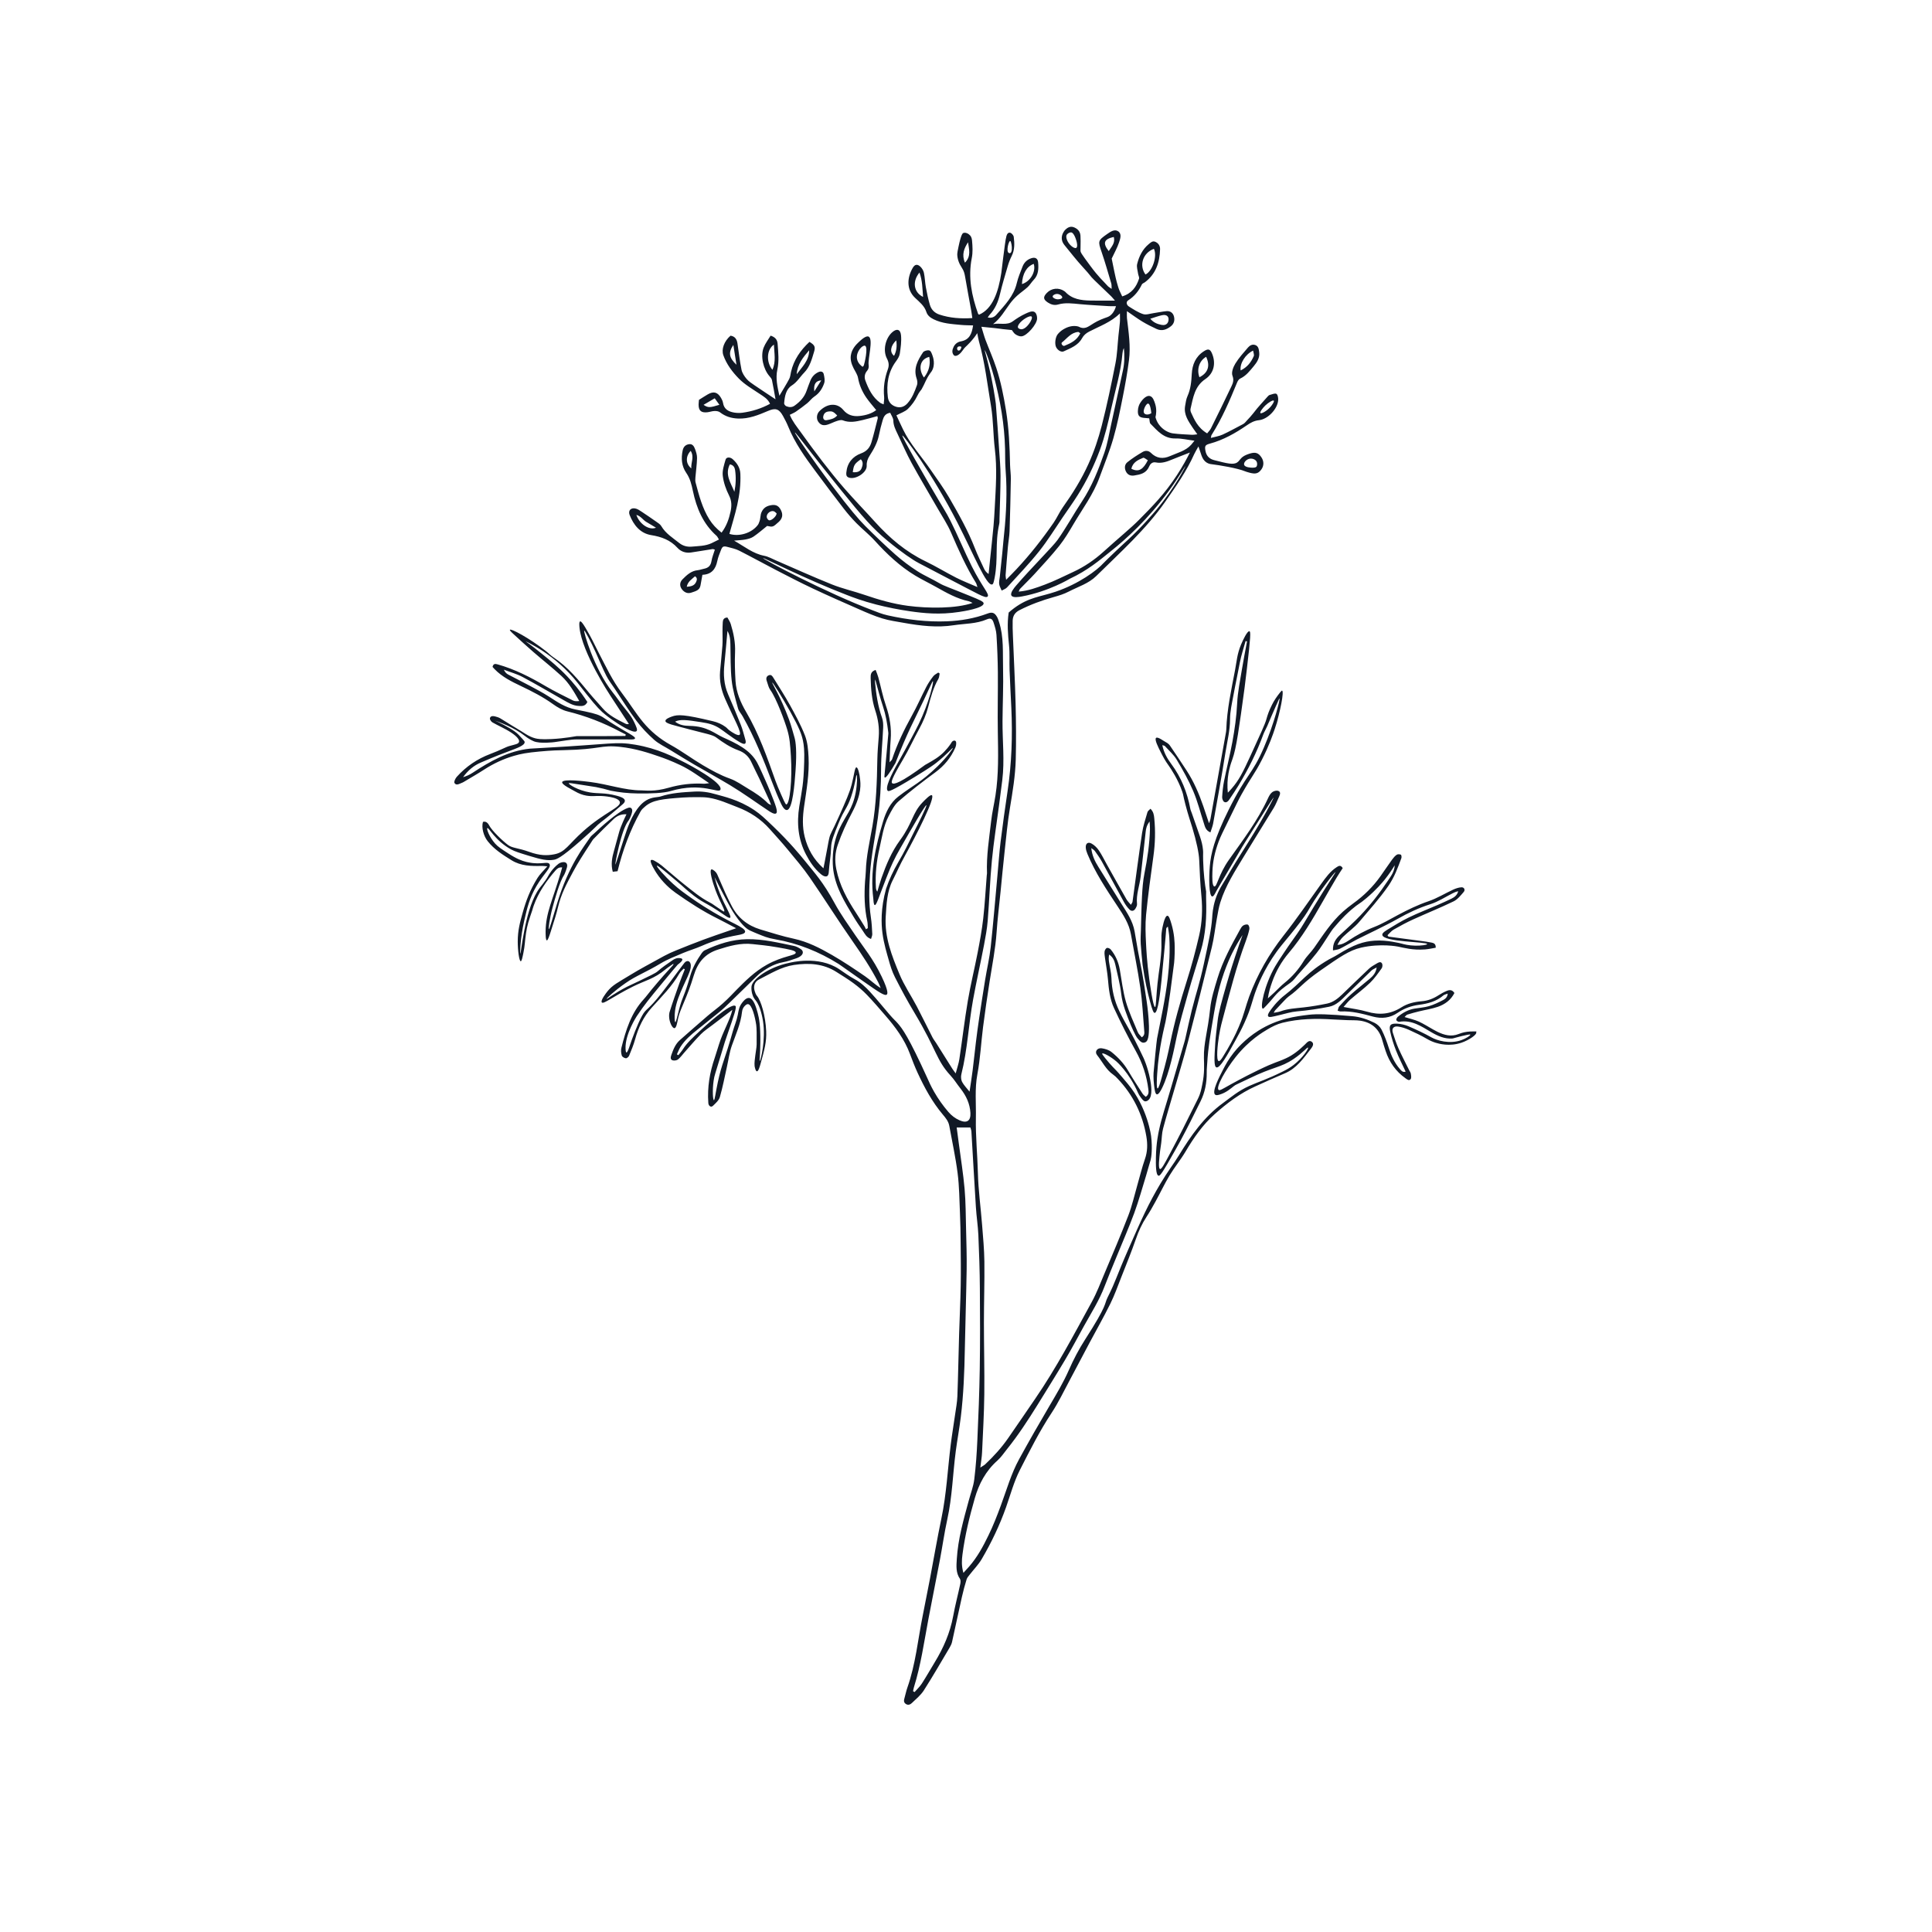 <?xml version="1.0" encoding="utf-8"?>
<!-- Generator: Adobe Illustrator 27.4.1, SVG Export Plug-In . SVG Version: 6.00 Build 0)  -->
<svg version="1.1" id="Layer_1" xmlns="http://www.w3.org/2000/svg" xmlns:xlink="http://www.w3.org/1999/xlink" x="0px" y="0px"
	 viewBox="0 0 500 500" style="enable-background:new 0 0 500 500;" xml:space="preserve">
<style type="text/css">
	.st0{fill:#111926;}
	.st1{fill:none;}
</style>
<g>
	<g>
		<path class="st0" d="M377.51,267.6c-1.98,0.78-3.74,0.27-5.5-0.57c-0.36-0.17-0.72-0.38-1.07-0.57c-1.26-0.7-2.48-1.5-3.79-2.09
			c-1.12-0.5-2.34-0.75-3.65-1.16c0.25-0.22,0.45-0.54,0.72-0.63c0.98-0.32,1.99-0.58,2.99-0.83c1.62-0.4,3.3-0.64,4.87-1.18
			c1.88-0.64,3.42-1.79,4.32-3.58c-0.58-0.9-1.29-0.83-1.95-0.56c-0.74,0.3-1.46,0.69-2.14,1.13c-1.34,0.87-2.79,1.44-4.36,1.56
			c-1.89,0.15-3.72,0.59-5.27,1.58c-2.86,1.81-5.75,2.05-8.93,1.11c-1.86-0.55-3.81-0.77-6.04-1.21c0.66-0.73,1.12-1.37,1.7-1.87
			c1.7-1.48,3.53-2.82,5.15-4.38c1.15-1.11,2.08-2.46,3.02-3.76c0.21-0.3,0.26-0.93,0.09-1.24c-0.35-0.61-0.93-0.26-1.37,0
			c-0.69,0.41-1.43,0.8-2.01,1.35c-2.32,2.17-4.59,4.4-6.88,6.6c-1.14,1.1-2.37,2.09-3.94,2.42c-2.03,0.42-4.09,0.77-6.15,1
			c-2.01,0.23-4.03,0.31-5.95,1.02c-0.49,0.18-1.03,0.23-1.73,0.37c0.22-0.39,0.28-0.56,0.39-0.67c1.64-1.69,2.81-3.08,3.43-3.52
			c3.17-2.28,3.38-3.36,8.36-6.83c4.93-3.43,7.39-5.15,10.41-5.84c5.1-1.17,9.52-0.28,9.52-0.28c1.61,0.32,3.85,0.98,7.03,0.74
			c0.94-0.07,1.88-0.29,2.78-0.44c0.06-1-0.51-1.22-1.07-1.33c-0.96-0.2-1.93-0.32-2.91-0.45c-2.74-0.37-5.48-0.72-8.22-1.09
			c-0.07-0.01-0.12-0.16-0.28-0.37c0.52-0.48,0.99-1.1,1.61-1.46c1.65-0.95,3.33-1.85,5.06-2.64c3.47-1.58,7.01-3,10.44-4.66
			c1.03-0.5,1.84-1.53,2.62-2.44c0.46-0.54,0.11-1.24-0.59-1.2c-0.71,0.04-1.45,0.29-2.11,0.59c-2.15,0.99-4.19,2.27-6.42,3.02
			c-2.76,0.94-5.33,2.19-7.89,3.55c-2.04,1.08-4.03,2.29-6.17,3.12c-2.39,0.93-4.59,2.14-6.7,3.55c-0.83,0.55-1.71,1.03-2.81,1.07
			c0.41-0.81,0.88-1.53,1.48-2.1c1.37-1.32,2.97-2.43,4.19-3.88c2.56-3.04,5.23-5.99,7.52-9.29c1.56-2.25,2.44-4.69,3.36-7.17
			c0.1-0.26,0.02-0.83-0.13-0.9c-0.31-0.14-0.82-0.16-1.08,0.02c-0.46,0.32-0.85,0.78-1.18,1.24c-1.01,1.4-1.98,2.84-2.98,4.26
			c-1.95,2.76-4.33,5.11-7.07,7.08c-0.93,0.67-1.83,1.39-2.69,2.15c-3,2.69-5.15,6.06-7.43,9.33c-0.82,1.18-1.93,2.17-2.68,3.39
			c-1.34,2.2-2.97,4.09-4.98,5.7c-0.94,0.75-1.76,1.65-2.64,2.48c-0.56,0.52-1.13,1.03-1.69,1.54c0.22-1.58,0.64-2.94,1.12-4.29
			c0.98-2.75,2.39-5.22,4.29-7.47c3.45-4.07,6.15-8.66,8.78-13.28c1.17-2.06,2.36-4.11,3.56-6.14c0.52-0.88,1.1-1.73,1.62-2.53
			c-0.53-0.89-1.04-0.59-1.55-0.26c-1.7,1.09-2.84,2.69-3.99,4.29c-3.23,4.5-6.35,9.09-9.78,13.44c-3.8,4.82-6.77,10.06-8.89,15.79
			c-0.88,2.38-1.42,4.9-2.44,7.21c0,0-1.19,3.27-4.32,8.29c-0.36,0.58-0.8,1.26-1.12,1.18c-0.73-0.2-0.28-4.31,0.07-6.51
			c0.36-2.26,0.85-3.93,0.92-4.21c1.83-6.86,3.56-13.76,6.05-20.43c0.36-0.97,0.68-1.97,0.89-2.99c0.08-0.37-0.11-1.02-0.37-1.16
			c-0.3-0.16-0.9,0-1.24,0.22c-0.36,0.24-0.61,0.69-0.83,1.09c-2.23,4.05-4.46,8.1-5.81,12.56c-0.78,2.6-1.62,5.16-1.9,7.89
			c-0.62,5.96-1.7,8.83-1.61,12.72c0.04,1.72,0.21,3.91-0.44,6.93c-0.23,1.08-0.38,2.15-1.11,3.63c-3.33,6.73-4.65,9.35-7.41,14.52
			c-1.22,2.28-2.01,3.8-2.41,3.67c-0.51-0.17-0.18-2.92,0.03-4.69c0.1-0.82,0.12-0.69,0.29-2.03c0.16-1.25,0.16-2.54,0.48-3.74
			c0.84-3.18,1.82-6.33,2.73-9.49c1.25-4.33,2.59-8.64,3.72-13c2.13-8.16,4.19-16.34,6.18-24.53c0.58-2.4,0.84-4.88,1.28-7.31
			c0.26-1.42,0.48-2.86,0.91-4.23c1.36-4.34,3.83-8.14,6.16-11.99c2.51-4.15,5.11-8.25,7.63-12.4c0.57-0.93,0.96-1.97,1.42-2.97
			c0.25-0.55,0.48-1.23-0.22-1.48c-0.44-0.16-1.16,0.02-1.55,0.32c-0.48,0.36-0.82,0.97-1.08,1.54
			c-2.65,5.77-6.47,10.81-10.11,15.94c-2.77,3.9-3.11,7.1-3.81,6.93c-0.59-0.15-0.53-2.35-0.49-3.75c0.07-2.59,0.6-5.12,1.62-7.88
			c0.41-1.13,1.19-2.71,2.72-5.82c1.65-3.35,2.44-5.05,3.18-6.35c2.79-4.98,3.27-5.06,5.27-8.96c1.9-3.7,2.92-6.7,3.31-7.9
			c1.49-4.58,2.49-9.84,1.93-10.02c-0.06-0.02-0.15,0.01-0.54,0.5c-0.78,0.98-1.52,2.03-2.07,3.16c-0.78,1.58-1.08,2.41-1.49,3.87
			c-0.31,1.11-1.54,3.8-4.01,9.18c-2.1,4.58-3.07,6.5-4.99,8.69c-0.38,0.44-0.71,0.78-0.94,1.01c-0.03-0.29-0.07-0.72-0.09-1.25
			c-0.13-3.68,0.93-6.46,1.28-7.43c1.02-2.84,1.73-8.06,3.15-18.51c0.12-0.85,0.28-2.21,0.6-4.94c0.98-8.32,1-9.54,0.65-9.65
			c-0.52-0.15-1.65,2.2-2.18,3.47c-1,2.39-1.11,4.28-1.54,6.57c-0.97,5.1-2.1,10.19-2.27,15.41c-0.01,0.4-0.1,0.8-0.17,1.2
			c-1.31,7.34-2.62,14.68-3.94,22.01c-0.05,0.29-0.19,0.57-0.36,1.04c-0.55-1.64-1-3.03-1.48-4.42c-1.11-3.23-2.45-6.36-4.32-9.23
			c-1.42-2.17-2.86-4.34-4.33-6.48c-0.25-0.36-0.65-0.66-1.04-0.86c-0.54-0.27-2.09-1.48-2.53-1.11c-0.48,0.39,0.55,2.41,1.24,3.76
			c0.67,1.31,1.06,2.07,2.02,3.41c0.58,0.81,2.43,3.57,3.51,6.74c0.36,1.06,0.14,0.7,0.82,3.33c0.74,2.85,1.29,4.34,1.77,5.94
			c1.11,3.67,1.73,6.68,1.8,8.43c0.13,3.12,0.27,6.24,0.57,9.34c0.33,3.43,0.18,6.84-0.58,10.17c-0.92,3.99-1.98,7.96-3.23,11.87
			c-1.68,5.29-3.18,10.62-4.29,16.06c-0.53,2.6-1.01,4.72-2.19,8.92c-0.41,1.46-0.81,2.78-1.05,2.75c-0.34-0.05-0.18-2.74-0.11-3.74
			c0.42-6.81,1.95-12.46,2.16-13.52c0.98-5.04,1.55-10.16,2.23-15.25c0,0,0.17-1.67,0.15-3.98c-0.01-1.33-0.09-3.58-0.87-6.17
			c-0.33-1.09-0.62-2.03-1.02-2.03c-0.77-0.01-1.36,3.42-1.39,3.66c-0.39,2.34,0.04,2.94-0.28,6.58c-0.42,4.68-0.74,4.35-1.23,11.36
			c-0.07,1.05-0.12,2.01-0.31,2.02c-0.49,0.04-1.36-6.3-1.49-7.25c-0.63-4.57-0.77-8.03-0.83-9.15c-0.13-2.48-0.23-4.99,0.01-7.45
			c0.5-5.06,1.19-10.1,1.89-15.13c0.46-3.28,0.56-6.56,0.23-9.85c-0.08-0.86-0.2-1.71-0.98-2.48c-0.3,0.32-0.69,0.55-0.78,0.87
			c-0.51,1.77-1.11,3.55-1.39,5.36c-0.89,5.94-1.66,11.89-2.48,17.84c-0.03,0.2-0.19,0.37-0.42,0.79c-0.47-0.57-0.88-0.96-1.15-1.43
			c-1.72-3.01-3.4-6.04-5.1-9.06c-0.68-1.21-1.28-2.47-2.06-3.61c-0.47-0.69-1.13-1.34-1.85-1.74c-0.94-0.53-1.59-0.04-1.52,1.04
			c0.03,0.56,0.23,1.13,0.44,1.65c2.01,4.83,4.89,9.17,7.77,13.5c1.51,2.27,2.99,4.53,3.48,7.29c0.81,4.61,1.77,9.19,2.43,13.82
			c0.52,3.65,0.71,7.36,1,11.04c0.04,0.57,0.2,1.27-0.62,1.79c-0.37-0.46-0.84-0.84-1.04-1.34c-1.08-2.61-2.3-5.19-3.08-7.9
			c-0.77-2.7-1.09-5.54-1.58-8.32c-0.34-1.92-1.09-3.66-2.33-5.16c-0.21-0.26-0.73-0.5-1-0.41c-0.28,0.09-0.56,0.58-0.6,0.92
			c-0.07,0.56,0.04,1.15,0.11,1.72c0.25,1.83,0.6,3.65,0.76,5.49c0.22,2.55,0.49,5.11,1.56,7.42c1.75,3.77,3.62,7.49,5.64,11.12
			c1.75,3.14,2.83,6.43,3.26,9.96c0.08,0.67,0.14,1.38-0.68,1.9c-0.3-0.29-0.63-0.52-0.83-0.83c-1.25-1.94-2.52-3.88-3.69-5.87
			c-1.13-1.93-2.64-3.53-4.35-4.9c-0.67-0.54-1.65-0.83-2.53-0.96c-1.17-0.16-1.89,0.88-1.2,1.75c1.36,1.7,2.3,3.77,4.16,5.06
			c0.42,0.29,0.8,0.66,1.15,1.04c4.02,4.22,6.48,9.24,7.45,14.97c0.33,1.94,0.32,3.88-0.36,5.82c-0.78,2.23-1.33,4.55-1.99,6.82
			c-0.75,2.6-1.34,5.27-2.31,7.8c-1.95,5.07-4.09,10.06-6.2,15.07c-1.03,2.45-1.98,4.95-3.25,7.28c-4.66,8.52-9.19,17.12-14.7,25.15
			c-2.32,3.38-4.62,6.77-6.96,10.14c-1.72,2.48-3.74,4.7-5.94,6.77c-0.27,0.25-0.62,0.42-1.26,0.84c0.18-1.54,0.4-2.72,0.45-3.91
			c0.23-5.02,0.52-10.05,0.58-15.07c0.07-6.18-0.1-12.37-0.1-18.55c0-5.26,0.18-10.51,0.12-15.77c-0.04-3.17-0.34-6.34-0.59-9.5
			c-0.35-4.49-0.98-8.98-1.09-13.48c-0.12-4.73-0.61-9.43-0.52-14.17c0.08-3.79-0.33-7.55,0.39-11.36
			c0.76-4.02,0.95-8.14,1.47-12.21c0.51-3.95,1.08-7.89,1.7-11.82c0.66-4.22,1.51-8.41,1.8-12.69c0.24-3.52,0.68-7.02,1.03-10.52
			c0.34-3.44,0.66-6.89,1.04-10.33c0.42-3.79,0.76-7.59,1.39-11.35c0.69-4.17,1.39-8.33,1.5-12.55c0.12-4.79,0.08-9.6-0.04-14.39
			c-0.15-5.89-0.47-11.78-0.7-17.68c-0.05-1.27-0.1-2.54-0.06-3.82c0.04-1.23,0.57-2.12,1.77-2.73c2.84-1.45,5.8-2.53,8.87-3.39
			c1.33-0.37,2.68-0.79,3.9-1.43c2.4-1.25,5.1-2.05,7.07-3.99c6.25-6.17,12.83-12.02,17.91-19.3c2.75-3.94,5.5-7.87,7.47-12.28
			c0.28-0.61,0.65-1.19,1.09-1.98c0.33,0.97,0.55,1.68,0.8,2.37c0.28,0.78,0.69,1.41,1.31,1.8c0.53,0.34,1.04,0.4,1.29,0.43
			c1.99,0.24,6.72,1.02,8.71,1.85c0.06,0.03,0.52,0.2,1.16,0.36c1.48,0.38,2.23,0.24,3.03-0.88c0.66-0.93,0.67-2.1,0.01-3.09
			c-0.77-1.17-1.54-1.44-2.99-1c-0.73,0.22-1.26,0.48-1.44,0.58c-1.13,0.66-1.14,1.22-1.84,1.71c-0.99,0.69-2.61,0.28-5.84-0.55
			c-0.46-0.12-1.08-0.29-1.61-0.83c-0.39-0.4-0.66-0.94-0.78-1.61c-0.22-1.24-0.1-1.52,1.13-1.86c3.51-0.95,6.61-2.71,9.58-4.75
			c0.96-0.66,1.9-1.19,3.13-1.32c2.3-0.24,4.78-2.85,4.98-5.13c0.05-0.57-0.08-1.45-0.44-1.68c-0.37-0.24-1.15,0.12-1.73,0.27
			c-0.21,0.05-0.4,0.24-0.55,0.41c-1.21,1.33-2.75,3.11-2.75,3.11c-1.53,1.98-2.26,2.73-2.55,3.02c-0.37,0.37-0.6,0.78-1.1,1.03
			c-1.75,0.9-3.46,1.88-5.24,2.69c-0.91,0.42-1.94,0.56-3.06,0.87c0.1-0.43,0.09-0.62,0.18-0.75c2.71-4.27,4.68-8.88,6.59-13.54
			c0.16-0.4,0.44-0.89,0.8-1.06c1.53-0.7,2.52-2.01,3.53-3.22c0.83-1,1.61-2.17,1.41-3.62c-0.1-0.73-0.16-1.56-1.03-1.86
			c-0.76-0.26-1.41,0.12-1.86,0.64c-1.16,1.35-2.38,2.69-3.3,4.2c-0.54,0.89-1.05,2.26-0.73,3.1c0.43,1.12,0.14,1.91-0.25,2.73
			c-1.73,3.66-3.52,7.29-5.32,10.91c-0.24,0.48-0.66,0.88-0.98,1.29c-2.49-1.47-3.39-3.74-4.16-5.39c-0.14-0.3-0.21-0.7-0.13-1.01
			c0.67-2.84,1.03-5.77,3.82-7.65c2.25-1.51,2.78-4.13,1.74-6.6c-0.5-1.2-1.01-1.32-2.12-0.6c-2.15,1.38-3,3.47-3.13,5.88
			c-0.1,1.98-0.28,3.9-1.11,5.74c-0.35,0.77-0.46,1.67-0.61,2.52c-0.4,2.27,0.86,3.98,2.01,5.72c0.33,0.5,0.69,0.98,1.15,1.63
			c-0.65,0.07-0.99,0.15-1.33,0.13c-1.67-0.1-3.35-0.15-5.01-0.37c-0.97-0.13-2.58-0.82-3.68-2.4c-0.46-0.67-0.69-1.33-0.81-1.79
			c0.17-0.69,0.37-1.97-0.08-3.42c-0.24-0.77-0.57-1.84-1.36-2.05c-1.05-0.27-2.21,1.2-2.66,2.04c-0.1,0.18-0.45,0.91-0.46,1.88
			c-0.01,1.13,0.37,1.59,1.47,1.72c0.5,0.06,1.01,0.09,1.47,0.13c0.12,0.56,0.07,1.13,0.33,1.4c1.81,1.84,3.46,3.89,6.48,3.81
			c1.56-0.04,3.12,0.36,4.9,0.58c-0.41,0.51-0.61,0.78-0.84,1.03c-1.46,1.63-3.55,2.09-5.44,2.93c-1.86,0.83-3.53,0.64-5-0.82
			c-0.62-0.62-1.44-0.63-2.1-0.25c-1.39,0.81-2.75,1.68-4,2.69c-0.75,0.61-0.75,1.59-0.36,2.38c0.46,0.92,1.24,1.19,2.17,1.04
			c1.56-0.25,3.06-0.54,3.81-2.27c0.27-0.63,0.78-1.3,1.75-1.11c1.49,0.3,2.85-0.17,4.2-0.74c1.4-0.58,2.82-1.11,4.63-1.82
			c-0.73,1.47-1.84,3.53-3.37,5.87c-3.15,4.82-6.22,7.94-9.82,11.57c-2.19,2.21-5.27,4.69-9.16,8.22c-2.38,2.15-4.99,3.93-7.91,5.27
			c-2.41,1.11-4.79,2.33-7.27,3.25c-2.13,0.8-4.3,1.61-6.78,1.81c0.16-0.33,0.21-0.56,0.35-0.71c1.24-1.29,2.54-2.53,3.75-3.85
			c2.17-2.39,4.39-4.76,6.4-7.28c1.39-1.75,2.55-3.7,3.69-5.64c2.34-3.97,5.14-7.69,6.73-12.08c1.22-3.37,2.59-6.69,3.58-10.12
			c1.02-3.55,1.74-7.19,2.46-10.81c0.62-3.11,1.17-6.24,1.58-9.39c0.47-3.64-0.1-7.27-0.52-10.89c-0.05-0.46-0.01-0.94-0.01-1.81
			c1.56,1.06,2.74,1.95,4.01,2.71c1.18,0.71,2.43,1.34,3.68,1.91c1.37,0.62,2.6,0.16,3.7-0.72c0.82-0.65,1.02-1.56,0.79-2.5
			c-0.23-0.93-0.94-1.49-1.93-1.4c-1.13,0.1-2.25,0.36-3.38,0.52c-0.9,0.13-1.9,0.5-2.69,0.24c-1.29-0.42-2.48-1.22-3.65-1.95
			c-0.68-0.43-0.8-1.22-0.21-1.6c1.62-1.03,2.73-2.42,3.55-4.12c0.13-0.27,0.56-0.39,0.83-0.6c2.82-2.14,3.78-5.14,3.88-8.52
			c0.02-0.9-0.44-1.57-1.24-1.92c-0.7-0.31-1.2,0.2-1.69,0.6c-1.63,1.35-2.51,3.18-3,5.15c-0.19,0.77,0.13,1.68,0.24,2.52
			c0.06,0.44,0.36,0.93,0.24,1.3c-0.69,2.11-1.88,3.8-4.35,4.56c-0.36-0.81-0.78-1.55-1.02-2.36c-0.25-0.83-0.49-1.55-1.01-4.03
			c-0.19-0.88-0.42-2.03-0.69-3.39c0.68-1.46,1.43-2.77,1.9-4.18c0.31-0.93,0.78-2.22-0.23-2.89c-0.93-0.62-1.97,0.1-2.83,0.7
			c-2.44,1.7-2.42,1.85-1.44,4.7c0.92,2.67,1.68,5.4,2.49,8.11c0.1,0.35,0.06,0.75,0.1,1.4c-0.48-0.35-0.79-0.5-1-0.73
			c-1.25-1.41-2.31-2.23-4.53-5.24c-2.41-3.25-2.51-3.47-2.54-3.94c-0.03-0.65,0.09-1.91,0-3.74c-0.01-0.26-0.04-0.75-0.34-1.24
			c-0.27-0.44-0.69-0.76-1.24-1.01c-0.31-0.14-0.59-0.19-0.85-0.18c-0.83,0.05-1.4,0.67-1.62,0.9c-0.09,0.1-0.95,1.1-0.77,2.39
			c0.1,0.74,0.5,1.23,0.81,1.62c1.52,1.86,3,3.77,4.63,5.54c2.27,2.46,1.68,2.1,2.94,3.33c1.43,1.39,2.47,2.36,4.4,4.23
			c0.29,0.28,0.54,0.62,0.96,1.1c-2.32,0-4.33,0.03-6.34-0.01c-2.4-0.05-4.73-0.34-6.5-2.24c-0.08-0.08-0.18-0.15-0.27-0.21
			c-1.45-0.98-3.33-0.78-4.53,0.49c-1.01,1.06-0.91,1.68,0.29,2.47c0.83,0.54,1.69,0.78,2.63,0.51c1.89-0.55,3.77-0.26,5.67-0.09
			c2.47,0.23,4.96,0.35,7.44,0.51c0.56,0.04,1.13,0.01,1.88,0.01c-0.16,0.61-0.48,1.46-1.2,2.17c-0.73,0.72-1.23,0.66-2.72,1.3
			c-2.76,1.19-3.31,2.37-4.85,2.15c-0.71-0.1-0.64-0.36-1.49-0.46c-1.55-0.19-2.83,0.53-3.28,0.79c-0.55,0.32-1.05,0.73-1.5,1.26
			c-0.66,0.77-0.89,2.56-0.44,3.43c0.41,0.78,1.31,1.36,1.99,1.04c1.77-0.82,3.68-1.52,4.7-3.37c0.44-0.8,1.05-1.31,1.85-1.73
			c2.68-1.4,5.6-2.39,7.96-4.71c0,0.85,0.05,1.57-0.01,2.28c-0.09,1.15-0.25,2.3-0.37,3.45c-0.25,2.41-0.31,4.85-0.78,7.22
			c-1.06,5.38-2.18,10.76-3.54,16.07c-0.87,3.4-1.99,6.74-3.46,9.97c-1.8,3.98-4.08,7.63-6.6,11.17c-0.9,1.26-1.52,2.73-2.4,4.01
			c-2.93,4.23-6.1,8.28-9.63,12.04c-0.8,0.86-1.63,1.68-2.66,2.73c-0.08-0.64-0.16-0.92-0.14-1.19c0.19-2.42,0.37-4.84,0.59-7.25
			c0.12-1.38,0.39-2.75,0.44-4.13c0.15-4.5,0.25-9.01,0.33-13.52c0.02-1.21-0.17-2.42-0.2-3.63c-0.1-4.74-0.3-9.46-1.06-14.15
			c-0.6-3.71-1.33-7.38-2.5-10.94c-0.81-2.47-1.88-4.85-2.8-7.28c-0.37-1-0.64-2.04-1.06-3.39c2.92,0.27,4.37,0.44,5.12,0.55
			c0.04,0.01,0.17,0.03,0.34,0.05c0.77,0.08,1.55,0.16,2.42,0.25c0.26,0.32,0.52,0.83,0.93,1.1c0.45,0.3,1.05,0.57,1.56,0.53
			c1.41-0.1,4.02-3.15,4.04-4.59c0-0.23-0.01-0.47-0.06-0.69c-0.23-1.01-0.77-1.35-1.76-1.07c-0.44,0.13-0.86,0.33-1.28,0.53
			c-1.13,0.53-2.18,1.19-3.2,1.94c-1.48,1.09-3.37,0.37-5.09,0.71c1.91-1.45,3.02-3.48,4.38-5.31c0.54-0.73,1.17-1.42,1.84-2.03
			c0.87-0.79,1.86-1.44,2.72-2.23c0.59-0.54,1-1.28,1.56-1.86c1.27-1.3,1.3-2.92,1.16-4.55c-0.09-1.02-0.75-1.39-1.73-1.08
			c-1.11,0.35-1.9,1.11-2.31,2.19c-0.54,1.4-1.14,2.8-1.48,4.25c-0.79,3.39-3.13,5.72-5.29,8.19c-0.52,0.6-1.22,0.94-2.23,0.71
			c0.23-0.33,0.34-0.53,0.49-0.69c1.42-1.52,2.2-3.34,2.68-5.36c0.58-2.46,1.32-4.89,2.03-7.32c0.26-0.88,0.6-1.74,1.01-2.56
			c0.79-1.59,0.73-3.26,0.52-4.92c-0.05-0.41-0.53-0.97-0.91-1.07c-0.58-0.15-0.87,0.41-1.01,0.96c-0.03,0.11-0.04,0.23-0.06,0.34
			c-0.07,0.43,0-0.77-0.77,5.3c-0.13,1.04-0.29,2.31-0.46,3.76c-0.76,5-2.27,9.35-5.76,10.84c-0.09-0.07-0.22-0.13-0.25-0.22
			c-1.67-4.68-2.63-9.42-1.64-14.43c0.29-1.45,0.21-3,0.07-4.48c-0.03-0.27-0.06-0.86-0.48-1.35c-0.4-0.47-1.17-0.88-1.76-0.66
			c-0.2,0.07-0.58,0.3-1.26,3.53c-0.22,1.07-0.33,1.6-0.33,1.94c0.01,1.24,0.45,2.42,1.18,3.51c0.52,0.77,0.72,1.52,0.86,2.39
			c0.49,2.9,1.05,5.79,1.57,8.69c0.11,0.6,0.18,1.21,0.29,1.96c-3.02,0.19-5.8,0-8.53-0.91c-1.26-0.42-2.09-1.29-2.45-2.5
			c-0.44-1.49-0.76-3.02-1.04-4.54c-0.23-1.25-0.25-2.54-0.51-3.77c-0.12-0.57-0.49-1.18-0.92-1.59c-0.79-0.73-1.43-0.61-1.97,0.32
			c-1.37,2.35-1.8,5.5,0.63,7.78c1.12,1.06,2.39,2.05,2.89,3.61c0.31,0.96,1.01,1.47,1.88,1.91c2.24,1.11,4.67,1.23,7.08,1.46
			c1.01,0.1,2.02,0.09,3.14,0.13c-0.31,2.1-0.9,3.73-3.16,4.13c-0.82,0.15-1.49,0.63-1.87,1.41c-0.35,0.71-0.52,1.45,0,2.12
			c0.36,0.47,1.15,0.19,1.9-0.64c0.31-0.34,0.55-0.74,0.84-1.1c0.25-0.3,0.4-0.41,0.71-0.71c0.3-0.29,1.11-1.09,1.9-2.12
			c0.19-0.25,0.46-0.61,0.76-1.09c0.17,0.87,0.26,1.5,0.43,2.1c1.56,5.52,2.19,11.21,3.14,16.84c0.61,3.63,0.53,7.37,0.98,11.04
			c0.62,5.04,0.25,10.05-0.02,15.07c-0.09,1.61-0.17,3.23-0.32,4.84c-0.27,2.93-0.6,5.86-0.9,8.79c-0.13,1.22-0.25,2.44-0.37,3.66
			c-0.64-0.45-0.97-0.91-1.2-1.42c-0.8-1.73-1.65-3.45-2.34-5.22c-1.79-4.6-4.21-8.88-6.67-13.13c-1.47-2.54-3.22-4.93-4.9-7.35
			c-2.36-3.42-5.2-6.51-7.03-10.29c-0.62-1.27-1.21-2.56-1.72-3.66c1.14-0.61,2.24-0.95,2.98-1.67c0.97-0.95,1.83-2.11,2.41-3.34
			c0.52-1.09,1-1.51,1.12-1.72c0.95-1.66,1.1-2.57,2.26-4.19c0.27-0.38,0.26-0.33,0.37-0.51c1.04-1.72,0.32-3.72,0.17-4.12
			c-0.22-0.57-0.41-1.22-0.93-1.27c-0.49-0.05-1.25,0.16-1.49,0.51c-1.35,2.04-2.56,4.16-1.66,6.79c0.18,0.52,0.27,1.19,0.1,1.68
			c-0.6,1.68-1.23,3.35-2.47,4.73c-0.85,0.94-1.85,1.23-2.97,0.89c-1.17-0.36-1.96-1.21-2.11-2.49c-0.39-3.31,0.04-6.44,2.08-9.22
			c0.44-0.6,0.9-1.29,1.01-2c0.24-1.58,0.47-3.21,0.32-4.79c-0.15-1.56-1.11-1.8-2.25-0.8c-1.77,1.54-2.52,4.69-1.39,6.84
			c0.51,0.98,0.58,1.81,0.23,2.77c-0.84,2.32-1.2,4.69-0.96,7.16c0.06,0.58-0.07,1.18-0.12,1.91c-0.47-0.2-0.7-0.25-0.88-0.38
			c-2.02-1.46-3.05-3.59-3.87-5.83c-0.31-0.85-0.15-1.76,0.45-2.46c0.15-0.18,0.25-0.34,0.32-0.52c0.18-0.48,0.11-0.92,0.09-1.04
			c-0.23-1.49,1.26-6.64,0.02-7.29c-0.7-0.37-2.01,0.87-2.65,1.48c-0.59,0.56-1.74,1.69-1.98,3.4c-0.14,1.03,0.11,2.11,0.73,3.32
			c0.42,0.82,0.99,1.63,1.14,2.5c0.34,1.87,1.08,3.54,2.13,5.07c0.78,1.13,1.71,2.16,2.57,3.23c-1.08,0.85-2.56,1.35-4.3,1.53
			c-1.66,0.18-3.11-0.22-4.19-1.53c-1.63-1.97-4.17-1.78-6.21,0.29c-0.74,0.75-0.82,1.96-0.3,2.72c0.61,0.89,1.38,1.12,2.59,0.7
			c0.76-0.26,1.49-0.65,2.26-0.89c0.48-0.15,1.08-0.33,1.5-0.16c1.74,0.68,3.42,0.33,5.11-0.07c1.27-0.3,2.53-0.67,3.83-1.02
			c0.05,0.24,0.15,0.42,0.11,0.56c-0.53,2.07-1.02,4.16-1.63,6.2c-0.41,1.35-1.16,2.32-2.69,2.88c-2.17,0.79-3.59,2.47-3.81,4.92
			c-0.05,0.53-0.06,1.05,0.56,1.31c1.69,0.72,4.81-1.23,4.71-3.03c-0.05-0.99,0.23-1.77,0.74-2.57c1.06-1.66,2.03-3.36,2.42-5.34
			c0.26-1.3,0.6-2.59,0.97-3.87c0.26-0.9,0.65-1.73,1.95-1.93c0.29,0.67,0.79,1.34,0.81,2.01c0.02,1.29,0.56,2.34,1.08,3.43
			c1.22,2.55,2.33,5.16,3.69,7.64c2.19,4,4.54,7.91,6.81,11.87c1.15,2,2.45,3.95,3.36,6.06c1.92,4.46,3.89,8.89,6.45,13.03
			c0.13,0.21,0.17,0.48,0.38,1.07c-2.04-0.89-3.81-1.57-5.49-2.42c-2.68-1.36-5.25-2.95-7.95-4.25c-5.09-2.45-9.28-6-13.03-10.15
			c-2.59-2.88-5.3-5.66-7.85-8.57c-2.02-2.3-3.92-4.7-5.8-7.12c-1.94-2.51-3.81-5.08-5.66-7.65c-1-1.39-2.1-2.72-2.79-4.42
			c0.61-0.31,1.15-0.52,1.61-0.84c0.99-0.69,1.97-1.4,2.9-2.16c0.66-0.54,1.17-1.28,1.87-1.74c1.28-0.85,2.05-2.07,2.52-3.43
			c0.24-0.69,0.06-1.59-0.11-2.35c-0.15-0.68-0.74-0.83-1.39-0.53c-0.99,0.46-1.68,1.22-2.08,2.22c-0.34,0.86-0.67,1.73-0.97,2.6
			c-0.57,1.66-1.7,2.85-3.1,3.85c-0.7,0.5-1.43,0.45-2.14,0.16c-0.26-0.1-0.59-0.51-0.57-0.75c0.14-1.76,0.45-3.65,1.98-4.62
			c1.4-0.89,2.12-2.22,3.19-3.31c1.49-1.51,1.99-3.47,2.57-5.39c0.4-1.31,0.17-1.77-1.19-2.59c-2.29,2.14-4.05,4.62-4.77,7.77
			c-0.14,0.62-0.18,1.29-0.47,1.83c-0.75,1.42-1.61,2.77-2.54,4.35c-0.51-2.34-1.02-4.52-0.53-6.75c0.49-2.25,0.24-4.49,0.07-6.73
			c-0.08-1-0.6-1.7-1.81-2.08c-0.62,1.03-1.37,1.99-1.8,3.09c-0.88,2.22-0.1,5.58,1.52,7.42c0.26,0.3,0.56,0.64,0.63,1
			c0.35,1.65,0.62,3.32,0.92,4.96c-1.84-1.22-3.67-2.42-5.47-3.65c-0.71-0.49-1.47-0.98-2.02-1.63c-0.57-0.68-1.13-1.51-1.31-2.36
			c-0.46-2.26-0.71-4.56-1.05-6.84c-0.16-1.06-0.66-1.83-1.8-1.98c-1.64,1.42-2.41,3.5-1.85,5.07c0.83,2.33,2.33,4.31,4,6.02
			c1.54,1.58,3.56,2.72,5.42,3.98c1.01,0.68,2.08,1.25,2.66,2.56c-2.26,1.22-4.66,1.97-7.18,2.31c-0.68,0.09-1.4,0.07-2.08-0.04
			c-1.45-0.25-2.65-0.83-2.91-2.52c-0.07-0.44-0.28-0.88-0.51-1.27c-0.9-1.54-1.95-1.8-3.49-0.89c-0.74,0.43-1.45,0.91-2.22,1.38
			c-0.03,0.4-0.1,0.8-0.1,1.2c-0.01,1.59,0.65,2.19,2.25,2.02c0.63-0.07,1.25-0.31,1.88-0.33c0.47-0.01,1.06,0.06,1.41,0.34
			c1.38,1.07,2.92,1.54,4.64,1.61c2.81,0.13,5.32-0.92,7.82-1.98c1.89-0.81,2.81-0.55,3.83,1.29c0.5,0.91,0.99,1.84,1.38,2.8
			c1.71,4.22,4.33,7.88,7.02,11.5c2.41,3.25,4.84,6.48,7.32,9.68c1.02,1.32,2.12,2.59,3.29,3.78c1.54,1.56,3.29,2.93,4.76,4.55
			c3.12,3.44,6.47,6.61,10.46,9.02c1.77,1.07,3.65,1.96,5.46,2.98c2.67,1.5,5.34,3.02,8.38,3.66c0.32,0.07,0.61,0.26,1.01,0.44
			c-4.24,1.48-11.43,1.45-16.74,0.75c-3.86-0.51-7.57-1.58-11.24-2.84c-2.79-0.96-5.69-1.6-8.41-2.69
			c-4.88-1.95-9.66-4.13-14.48-6.21c-1.01-0.43-2-1.01-3.05-1.21c-2.91-0.55-5.11-2.4-7.8-3.92c1.15-0.11,2.06-0.13,2.95-0.3
			c0.72-0.14,1.48-0.34,2.07-0.74c1.23-0.84,2.36-1.83,3.52-2.76c1.5,0.31,1.5,0.31,2.99-1.03c1-0.9,1.18-1.9,0.58-3.08
			c-0.59-1.16-1.37-1.52-2.72-1.23c-0.63,0.13-1.19,0.36-1.62,0.78c-0.06,0.06-0.32,0.31-0.56,0.76c-0.57,1.06-0.22,1.69-0.78,2.97
			c0,0-0.07,0.27-0.29,0.57c-1.62,2.14-4.87,3.1-7.36,2.31c0.69-2.5,1.47-4.96,2.03-7.48c0.59-2.65,0.93-5.34,0.81-8.08
			c-0.07-1.59-0.86-2.74-1.93-3.73c-0.72-0.67-1.7-0.62-1.9,0.08c-0.39,1.37-0.89,2.84-0.72,4.2c0.21,1.74,0.83,3.51,1.63,5.08
			c0.72,1.43,0.69,2.77,0.38,4.18c-0.41,1.9-1.05,3.73-2.32,5.43c-1.34-1.05-2.35-2.13-3.15-3.41c-1.84-2.93-2.69-6.24-3.57-9.53
			c-0.12-0.43-0.08-0.92-0.05-1.37c0.14-1.67,0.38-3.33,0.42-5c0.02-0.77-0.24-1.58-0.52-2.33c-0.26-0.71-0.67-1.42-1.63-1.24
			c-0.88,0.16-1.38,0.7-1.57,1.61c-0.44,2.08-0.27,4.07,0.94,5.82c0.99,1.43,1.36,3.01,1.71,4.67c0.93,4.44,2.63,8.5,6.12,11.6
			c0.23,0.21,0.35,0.54,0.62,0.96c-0.73,0.36-1.33,0.68-1.94,0.96c-1.62,0.74-3.37,0.72-5.1,0.88c-1.22,0.11-2.33-0.21-3.25-0.95
			c-1.66-1.33-3.51-2.44-4.63-4.36c-0.27-0.47-0.81-0.8-1.28-1.13c-1.27-0.9-2.55-1.76-3.84-2.62c-0.43-0.29-0.88-0.59-1.36-0.75
			c-1.29-0.42-2.2,0.4-1.71,1.64c1.03,2.58,2.72,4.73,5.58,5.19c2.66,0.43,4.95,1.27,6.79,3.29c0.89,0.98,2.13,1.4,3.48,1.21
			c1.88-0.27,3.75-0.6,5.62-0.89c0.15-0.02,0.31,0.08,0.58,0.15c-0.31,1.02-0.72,1.98-0.88,2.98c-0.19,1.15-0.79,1.73-1.87,1.95
			c-0.57,0.11-1.12,0.33-1.69,0.39c-1.69,0.17-2.83,1.25-3.93,2.36c-0.83,0.84-0.78,1.91,0.01,2.78c0.65,0.71,1.42,0.97,2.34,0.64
			c0.97-0.34,2.07-0.54,2.3-1.82c0.16-0.9,0.32-1.8,0.5-2.77c2.35-0.09,3.42-1.45,3.85-3.56c0.19-0.95,0.58-1.88,0.93-2.79
			c0.39-1.01,0.65-1.14,1.72-0.86c1,0.27,2.06,0.48,2.97,0.94c3.2,1.62,6.33,3.35,9.51,5c3.18,1.64,6.36,3.3,9.6,4.82
			c3.97,1.87,7.99,3.64,12.01,5.4c1.96,0.86,3.92,1.72,5.96,2.34c1.81,0.56,3.72,0.81,5.6,1.15c4.28,0.77,8.61,1.28,12.91,0.61
			c2.85-0.44,5.82-0.33,8.56-1.52c0.93-0.4,1.41-0.15,1.73,0.83c0.34,1.04,0.69,2.12,0.75,3.2c0.2,3.23,0.33,6.46,0.36,9.69
			c0.04,5.14-0.1,10.29-0.01,15.43c0.09,5.5,0.24,10.99-0.61,16.44c-0.35,2.23-0.87,4.43-1.12,6.66c-0.51,4.47-1.25,8.94-1.07,13.47
			c0.01,0.17-0.05,0.34-0.06,0.52c-0.3,3.74-0.5,7.49-0.92,11.22c-0.34,2.98-0.89,5.94-1.46,8.89c-0.8,4.14-1.82,8.23-2.52,12.38
			c-0.85,5.01-1.43,10.05-2.19,15.07c-0.17,1.16-0.58,2.28-0.95,3.71c-0.44-0.61-0.68-0.91-0.89-1.24c-1.39-2.2-2.76-4.4-4.15-6.6
			c-0.31-0.49-0.68-0.94-0.95-1.45c-1.37-2.67-2.67-5.37-4.06-8.02c-1.48-2.81-3.3-5.47-4.51-8.39c-1.96-4.73-3.88-9.54-3.55-14.85
			c0.2-3.23,0.3-6.48,1.82-9.46c1.17-2.3,1.65-3.61,3.25-6.5c2.82-5.1,7.82-14.85,6.88-15.48c-0.39-0.25-1.67,1.08-2.41,1.84
			c-2.68,2.77-2.56,5.34-5.84,9.81c-2.18,2.97-3.58,6.32-4.79,9.76c-0.41,1.17-0.73,2.36-1.09,3.55c-0.29-0.4-0.34-0.74-0.36-1.08
			c-0.21-3.43,0.16-6.82,0.93-10.16c0.65-2.81,1.01-5.72,2.36-8.31c0.71-1.37,1.45-2.87,2.58-3.85c3.05-2.64,6.27-5.11,9.52-7.5
			c2.31-1.7,4.03-3.79,5.16-6.38c0.18-0.4,0.26-0.9,0.22-1.33c-0.06-0.54-0.51-0.61-0.91-0.34c-0.22,0.15-0.35,0.45-0.51,0.69
			c-0.52,0.76-1.09,1.45-1.71,2.08c-1.28,1.3-2.67,2.12-4.53,3.16c-0.15,0.08-0.27,0.15-0.36,0.2c-6.33,4.66-8.11,5.16-8.55,4.73
			c-0.3-0.29-0.13-1.14,2.81-6.12c1.53-2.58,2.78-5.33,4.22-7.97c0.97-1.79,1.77-3.61,2.29-5.59c0.66-2.51,1.33-5.03,2.65-7.31
			c0.23-0.39,0.22-0.92,0.33-1.38c-0.12-0.08-0.24-0.17-0.36-0.25c-0.44,0.31-0.97,0.54-1.29,0.95c-0.67,0.87-1.3,1.78-1.8,2.75
			c-1.28,2.46-2.38,5.01-3.73,7.43c-2.02,3.65-3.82,7.38-5.14,11.34c-0.07,0.21-0.31,0.36-0.66,0.76c0.11-2.15,0.15-3.99,0.3-5.83
			c0.25-3.05-0.24-5.95-1.23-8.84c-0.82-2.39-1.31-4.9-1.97-7.34c-0.17-0.63-0.44-1.24-0.69-1.9c-1.28,0.4-1.31,1.25-1.29,2.14
			c0.07,2.84,0.3,5.66,1.2,8.38c0.73,2.22,1.08,4.48,0.89,6.82c-0.16,1.96-0.32,3.92-0.36,5.88c-0.1,5.78-0.28,11.53-1.28,17.26
			c-0.67,3.85-1.59,7.69-1.7,11.63c-0.02,0.86-0.14,1.73-0.2,2.59c-0.23,3.47-0.18,6.92,0.58,10.34c0.13,0.58,0.09,1.19,0.14,1.79
			c-0.16,0.09-0.33,0.19-0.49,0.28c-0.12-0.25-0.22-0.51-0.37-0.75c-0.73-1.18-1.45-2.36-2.21-3.52c-2.29-3.49-4.24-7.07-5.09-11.28
			c-0.45-2.25-0.31-4.31,0.37-6.27c0.99-2.88,2.28-5.69,3.71-8.38c2.64-4.98,2.17-7.65,2.07-8.64c-0.13-1.35-0.53-3.06-0.95-3.05
			c-0.43,0-0.55,1.84-1.22,4.43c-0.56,2.13-1.45,4.13-3.23,8.12c-2.05,4.6-2.25,4.36-2.61,5.94c-0.26,1.13-0.4,2.25-1.17,6.14
			c-0.13,0.63-0.23,1.15-0.3,1.49c-2.6-2.35-4.06-5.03-4.84-8.12c-0.66-2.62-0.55-5.25-0.16-7.9c0.62-4.23,1.37-8.46,1.15-12.75
			c-0.09-1.89-0.26-3.87-0.93-5.6c-1.06-2.73-2.49-5.33-3.91-7.91c-1.31-2.37-2.8-4.65-4.22-6.96c-0.27-0.44-0.57-0.97-1.21-0.72
			c-0.66,0.25-0.77,0.84-0.56,1.44c0.39,1.14,0.48,1.74,0.95,2.39c1.57,2.19,3.69,7.97,4.38,10.3c0.63,2.15,0.73,3.7,0.93,6.77
			c0.39,6.07-0.29,12.48-1.19,12.53c-0.1,0.01-0.25-0.06-1.28-2.43c-0.76-1.74-1.14-2.61-1.52-3.68c-2.17-6.1-4.29-12.21-7.6-17.83
			c-1.43-2.43-2.56-5.09-2.74-7.97c-0.15-2.48-0.23-4.97-0.12-7.44c0.11-2.54-0.38-4.94-1.11-7.32c-0.19-0.63-0.6-1.19-0.87-1.71
			c-0.96,0.06-1.16,0.61-1.2,1.21c-0.06,0.8-0.06,1.61-0.07,2.42c-0.01,1.21,0.07,2.43-0.02,3.63c-0.16,2.24-0.42,4.48-0.61,6.72
			c-0.2,2.47,0.31,4.8,1.31,7.08c2.34,5.33,4.4,8.79,3.74,9.31c-0.43,0.34-1.97-0.67-2.59-1.13c-0.49-0.36-0.64-0.62-1.01-0.9
			c-0.98-0.73-2.09-1.21-3.32-1.5c-7.44-1.78-9.05-1.78-10.64-1.19c-0.57,0.21-1.63,0.61-1.63,1.12c0.01,0.69,2,1.06,6.58,2.28
			c3.67,0.98,5.62,1.29,6.54,1.98c1.82,1.36,3.67,2.59,5.82,3.37c1.54,0.56,2.65,1.59,3.33,3.1c0.64,1.42,1.38,2.8,2.04,4.21
			c0.88,1.88,1.73,3.77,2.59,5.66c0.13,0.29,0.22,0.6,0.44,1.18c-0.47-0.27-0.69-0.33-0.83-0.48c-1.51-1.54-3.3-2.7-5.14-3.79
			c-1.53-0.91-3.01-1.99-4.67-2.58c-2.48-0.88-4.74-2.14-6.97-3.45c-2.83-1.67-5.49-3.67-8.36-5.26c-2.78-1.54-5.17-3.51-7.16-5.91
			c-1.95-2.35-3.54-4.99-5.4-7.42c-2.52-3.28-4.23-7-6.13-10.63c-0.79-1.51-1.22-2.53-2.29-4.48c-1.83-3.34-2.27-3.61-2.46-3.54
			c-0.33,0.11-0.2,1.28-0.16,1.67c0.69,6.44,7.75,17.2,7.96,17.52c0.63,0.97,2.34,3.58,4.82,7.37c-0.18,0-0.5,0.11-0.81-0.05
			c-2.17-1.09-4.37-2.14-6-4.04c-1.13-1.32-2.33-2.57-3.43-3.91c-2.8-3.4-5.57-6.8-9.3-9.27c-0.73-0.48-1.15-0.98-1.87-1.55
			c-4.42-3.48-9.13-5.95-9.39-5.58c-0.07,0.1,0.17,0.42,0.69,0.9c1.78,1.65,3.57,3.28,5.4,4.87c2.4,2.08,4.9,4.05,7.24,6.19
			c1.96,1.8,3.28,4.11,4.63,6.49c-0.61,0.07-1.18,0.09-1.63-0.14c-2.37-1.19-4.76-2.35-7.05-3.69c-3.95-2.33-7.99-4.4-12.43-5.65
			c-0.64-0.18-1.14-0.24-1.34,0.65c0.16,0.18,0.35,0.39,0.54,0.59c1.93,1.99,4.38,3.21,6.83,4.37c2.88,1.37,5.69,2.81,8.29,4.68
			c1.11,0.8,2.38,1.54,3.68,1.86c4.8,1.18,9.36,2.95,13.72,5.27c0.47,0.25,0.94,0.47,1.41,0.71c-0.03,0.13-0.06,0.26-0.09,0.39
			c-4.21,0.02-8.42,0.08-12.63,0.04c-0.19,0-2.88,0.58-6.49,0.76c-2.75,0.14-3.68-0.06-4.2-0.19c-1.81-0.46-3.01-1.54-5.03-2.7
			c-1.35-0.77-2.64-1.66-3.99-2.45c-0.44-0.26-0.95-0.42-1.45-0.54c-0.52-0.12-1.17-0.11-1.27,0.52c-0.05,0.31,0.33,0.86,0.66,1.05
			c1.36,0.79,3.25,1.58,4.85,2.64c0.4,0.27,2.27,1.51,2.02,2.41c-0.15,0.56-1.06,0.65-2.49,1.06c-0.98,0.27-2.23,1.04-4.95,2.06
			c-3.36,1.27-6.25,3.23-8.65,5.89c-0.37,0.41-0.8,1.28-0.62,1.6c0.43,0.76,1.21,0.26,1.84,0.01c0.22-0.08,0.43-0.18,0.62-0.3
			c1.73-1.04,3.49-2.04,5.19-3.14c2.45-1.59,5.04-2.79,7.75-3.58c1.78-0.52,3.38-0.82,6.57-1.11c3.34-0.31,5.02-0.33,6.37-0.36
			c9.48-0.19,9.47-1.38,14.45-0.86c4.14,0.43,7.61,1.62,10.09,2.47c1.33,0.45,3.22,1.15,5.61,2.28c2.54,1.2,4.79,2.87,7.43,4.66
			c-0.76,0.08-1.08,0.16-1.41,0.14c-3.09-0.18-6.1,0.19-9.08,1.04c-3.79,1.08-5.88,0.68-7.04,0.68c-4.37,0-8.57-1.58-13.32-2.18
			c-1.24-0.16-6.95-0.88-7.19,0.04c-0.17,0.66,2.52,1.92,3.37,2.42c0.88,0.51,1.89,0.92,2.89,1.08c1.61,0.26,2.24,0.03,3.78,0.09
			c0.34,0.01,4.48,0.2,4.87,1.52c0.42,1.41-3.88,2.64-9.42,7.56c-4.01,3.56-4.63,5.47-7.57,6.02c-1.8,0.34-3.63,0.38-6.46-0.64
			c-2.78-1.01-4.34-0.95-5.43-1.75c-1.35-0.98-4.19-3.69-4.93-5.1c-0.09-0.17-0.39-0.77-0.97-0.93c-0.18-0.05-0.38-0.05-0.63,0.02
			c-0.43,1.43,0.14,3.65,1.23,5.01c1.67,2.11,3.9,3.52,6.15,4.91c2.43,1.51,5.14,1.55,7.87,1.48c0.4-0.01,0.81,0.06,1.4,0.11
			c-0.98,1.15-1.9,1.98-2.53,2.99c-1.96,3.16-2.95,5.84-3.85,9.03c-0.7,2.51-1.27,4.58-1.27,7.43c0,2.35,0.37,5.1,0.78,5.11
			c0.24,0,0.43-0.93,0.67-2.1c0.44-2.12,0.35-2.88,0.69-5.16c0.13-0.91,0.32-1.82,0.57-2.7c0.29-1.05,0.67-2.07,1.01-3.11
			c0.14-0.44,0.25-0.89,0.41-1.32c1.23-3.43,3.26-6.36,5.63-9.09c0.4-0.47,0.86-0.89,1.74-0.8c-0.07,0.25-0.21,0.75-0.39,1.38
			c-2.03,6.99-3.86,10.34-3.9,15.16c0,0.42-0.02,2.29,0.31,2.34c0.26,0.04,0.63-1.04,1.04-2.34c0.97-3.03,1.45-4.54,1.86-6.26
			c0.82-3.42,2.14-5.88,3.89-9.14c1.26-2.35,2.62-4.44,4.47-7.28c0.5-0.77,0.62-1,0.76-1.15c1.74-1.77,3.49-3.54,5.29-5.24
			c0.84-0.79,1.87-1.29,3.31-1.23c-0.36,0.78-0.67,1.38-0.93,2.01c-0.33,0.8-0.68,1.6-0.92,2.42c-0.49,1.65-0.88,3.34-1.37,4.99
			c-0.53,1.78-0.85,3.56-0.33,5.46c0.48-0.06,0.87-0.1,1.24-0.14c1.34-5.43,3.22-10.57,5.91-15.39c0.35-0.64,0.76-0.95,1.11-1.26
			c1.99-1.81,4.64-2.04,9.87-2.42c0.99-0.07,2.39-0.11,4.15-0.1c0.86,0,1.73,0.03,2.58,0.16c2.59,0.4,4.96,1.5,7.39,2.43
			c3.26,1.24,6.07,3.08,8.38,5.68c1.57,1.77,3.18,3.51,4.68,5.34c1.95,2.36,3.95,4.69,5.69,7.21c3.77,5.47,7.3,11.1,11.11,16.54
			c2.39,3.42,4.69,6.87,6.6,10.58c0.24,0.47,0.42,0.98,0.63,1.47c-1.52-0.92-2.7-2.13-4.06-3.06c-2.8-1.93-5.63-3.82-8.58-5.52
			c-3.1-1.78-6.27-3.42-9.85-4.19c-2.92-0.62-5.78-1.54-8.65-2.4c-3.29-1-5.82-2.99-7.42-6.08c-0.56-1.08-1.1-2.16-1.6-3.26
			c-0.69-1.52-1.33-3.07-2.01-4.6c-0.07-0.16-0.27-0.76-0.84-1.21c-0.19-0.15-0.61-0.48-0.82-0.37c-0.54,0.27,0.26,3.15,1.06,5.3
			c1.22,3.29,2.6,5.32,2.26,5.56c-0.14,0.1-0.45-0.2-2.13-1.3c-0.85-0.56-0.82-0.62-1.6-1.02c-2.42-1.25-4.48-3-6.59-4.67
			c-1.99-1.57-3.87-3.27-5.83-4.88c-0.58-0.47-1.22-0.88-1.88-1.24c-0.39-0.22-0.75-0.31-0.91-0.17c-0.47,0.41,1.19,2.98,1.34,3.22
			c1.72,2.65,3.76,4.33,5.02,5.23c3.5,2.47,7.08,4.8,10.93,6.7c1.49,0.74,2.95,1.54,4.75,2.48c-0.86,0.3-1.38,0.47-1.91,0.66
			c-2.18,0.76-4.37,1.48-6.53,2.29c-2.38,0.89-4.74,1.82-7.09,2.78c-1.07,0.43-2.13,0.91-3.14,1.46c-3.56,1.97-6.22,3.36-8.74,4.91
			c-3.23,1.98-4.58,2.58-5.96,4.31c-0.2,0.26-1.82,2.31-1.39,2.79c0.46,0.52,2.72-1.44,8.03-4.1c3.24-1.62,5.45-1.95,8.48-4.48
			c0.57-0.48,1.22-0.87,2.04-1.45c-0.04,0.13-0.07,0.24-0.09,0.34c-1.45,1.56-3.35,3.68-5.5,6.27c-1.03,1.24-1.48,1.91-2.07,2.55
			c-3.31,3.57-4.67,8.04-5.82,12.6c-0.16,0.64-0.09,1.39,0.1,2.03c0.09,0.32,0.66,0.65,1.05,0.69c0.26,0.03,0.72-0.36,0.84-0.66
			c0.57-1.38,1.15-2.78,1.55-4.22c0.84-3.06,2.15-5.82,4.29-8.21c2.55-2.83,5.27-5.53,7.19-8.88c0.27-0.46,0.72-0.82,1.09-1.23
			c0.1,0.06,0.2,0.12,0.3,0.17c-0.48,1.22-0.98,2.42-1.42,3.65c-0.88,2.5-1.78,5.01-2.56,7.54c-0.05,0.17-0.13,0.7-0.06,1.39
			c0.13,1.31,0.84,2.71,1.36,2.66c0.49-0.04,0.7-1.37,0.95-2.56c0.51-2.45,2.26-5.12,4.04-11.06c1.02-3.39,2.89-5.64,6.29-6.72
			c2.94-0.94,5.86-1.78,8.99-1.41c1.86,0.22,3.37,0.3,6.35,0.82c3.15,0.55,4.73,0.84,4.77,1.37c0.06,0.79-3.3,0.82-7.45,3.13
			c-3.21,1.79-5.66,4.27-7.81,6.44c-1.18,1.19-1.95,2.09-3.68,3.64c-1.24,1.12-2.62,2.09-3.89,3.18c-2.41,2.07-4.79,4.17-7.17,6.27
			c-1.17,1.04-1.71,2.45-2.21,3.88c-0.18,0.51-0.29,1.14,0.33,1.34c0.41,0.13,1.06,0.04,1.4-0.22c0.62-0.49,1.09-1.18,1.63-1.78
			c1.42-1.59,2.79-3.23,4.29-4.75c0.89-0.9,1.97-1.6,2.98-2.37c1.72-1.32,3.45-2.63,5.18-3.95c-0.34,1.4-0.88,2.63-1.42,3.86
			c-0.55,1.27-1.14,2.52-1.61,3.81c-0.57,1.57-1,3.19-1.54,4.77c-1.29,3.76-1.94,7.6-1.66,11.58c0.01,0.12,0.01,0.23,0.04,0.34
			c0.17,0.63,0.72,0.92,1.16,0.49c0.69-0.67,1.54-1.4,1.79-2.27c0.74-2.54,1.23-5.16,1.81-7.75c0.42-1.86,0.66-3.78,1.29-5.56
			c1.02-2.88,2.3-5.66,2.64-8.75c0.02-0.15,0.07-0.66,0.41-1.16c0.04-0.06,0.6-0.85,1.11-0.83c1.06,0.03,1.87,3.45,2.15,5.39
			c0.11,0.77,0.15,2.66,0.11,5.03c-0.02,0.96-0.25,1.92-0.35,2.88c-0.1,0.91-0.27,1.83-0.18,2.72c0.02,0.15,0.23,1.35,0.6,1.37
			c0.37,0.02,0.71-1.13,0.9-1.81c1.08-3.85,1.61-5.77,1.5-8.58c-0.16-3.98-1.36-7.94-2.39-9.14c-0.29-0.34-0.45-0.81-0.59-1.24
			c-0.38-1.24-0.03-2.41,1.1-2.99c2.93-1.48,5.74-3.27,9.08-3.77c3.88-0.57,7.61-0.35,11.02,1.84c1.46,0.94,2.95,1.83,4.34,2.86
			c1.24,0.92,2.45,1.93,3.52,3.05c1.64,1.7,3.18,3.51,4.73,5.3c2.63,3.02,5,6.21,6.41,10.02c0.6,1.62,1.23,3.24,1.95,4.81
			c1.77,3.84,3.78,7.55,6.51,10.8c0.75,0.89,1.48,1.76,1.7,2.94c0.74,4.09,1.64,8.16,2.16,12.27c0.44,3.43,0.46,6.92,0.61,10.38
			c0.11,2.48,0.15,4.97,0.17,7.46c0.04,3.76,0.09,7.51,0.02,11.27c-0.07,4.16-0.29,8.32-0.41,12.48
			c-0.16,5.37-0.25,10.75-0.45,16.12c-0.06,1.61-0.37,3.21-0.6,4.81c-0.36,2.58-0.8,5.14-1.12,7.72c-0.8,6.36-1.09,12.78-2.41,19.08
			c-1.09,5.2-1.98,10.44-2.97,15.66c-0.61,3.18-1.24,6.35-1.87,9.53c-1.25,6.22-1.84,12.58-3.97,18.62
			c-0.31,0.87-0.48,1.79-0.74,2.68c-0.17,0.58-0.28,1.13,0.33,1.55c0.61,0.42,1.19,0.14,1.58-0.24c1.08-1.03,2.28-2.02,3.08-3.25
			c2.33-3.64,4.49-7.4,6.7-11.12c0.26-0.44,0.5-0.93,0.61-1.43c0.87-3.89,1.68-7.79,2.56-11.68c0.34-1.52,0.75-3.03,1.21-4.52
			c0.14-0.46,0.52-0.86,0.83-1.26c1.02-1.32,2.23-2.54,3.07-3.97c2.52-4.29,4.66-8.77,6.32-13.47c1.13-3.21,2.02-6.56,3.55-9.57
			c2.57-5.04,5.11-10.1,8.25-14.85c1.71-2.59,3.06-5.43,4.53-8.17c1.75-3.26,3.45-6.54,5.19-9.8c1.82-3.41,3.74-6.78,5.45-10.24
			c1.1-2.22,1.93-4.57,2.84-6.88c1.29-3.27,2.62-6.53,3.77-9.85c0.7-2.04,1.58-3.96,2.76-5.76c0.85-1.3,1.62-2.66,2.36-4.02
			c1.22-2.22,2.3-4.53,3.61-6.7c1.28-2.12,2.88-4.06,4.14-6.19c2.1-3.55,4.43-6.91,7.53-9.67c3.21-2.86,6.62-5.43,10.56-7.2
			c2.53-1.14,5.05-2.29,7.6-3.36c3.04-1.28,4.81-3.88,6.72-6.33c0.38-0.49,0.97-1.3,0.23-1.85c-0.71-0.52-1.28,0.27-1.75,0.72
			c-1.46,1.42-3.03,2.71-4.89,3.56c-2.62,1.2-2.42,0.76-7.32,3.13c-3.63,1.75-6.95,3.61-6.95,3.61c-2.22,1.24-2.88,1.7-3.19,1.44
			c-0.78-0.67,1.86-5.27,4.41-8.49c3.56-4.49,7.2-6.52,8.18-7.12c1.22-0.74,2.56-1.41,3.93-1.75c4.3-1.07,8.69-1.15,13.09-0.86
			c1.26,0.08,2.53,0.12,3.79,0.18c1.09,0.05,2.19-0.02,3.26,0.14c2.97,0.44,4.91,2.12,5.71,5.05c0.26,0.95,0.56,1.88,0.87,2.81
			c0.96,2.88,2.62,5.26,5.12,7.03c0.4,0.29,0.94,0.78,1.35,0.22c0.23-0.32,0.12-0.94,0.04-1.41c-0.05-0.33-0.3-0.62-0.45-0.93
			c-0.92-1.86-1.89-3.71-2.74-5.6c-0.58-1.31-1.03-2.69-1.47-4.07c-0.33-1.06,0.17-1.73,1.32-1.59c0.95,0.12,1.91,0.44,2.79,0.83
			c1.63,0.73,3.26,1.51,4.8,2.41c0.72,0.42,1.44,0.73,2.18,0.96c0.79,0.24,3.58,1.05,6.7-0.02c2.03-0.7,3.99-2.12,3.8-2.64
			c-0.03-0.1-0.01-0.19,0.07-0.28c-0.52,0.01-1.04,0.02-1.56,0.02C379.27,267.03,378.6,267.18,377.51,267.6z M323.51,118.7
			c0.72-0.09,1.58,0.28,1.78,0.96c0.1,0.34,0.08,0.86-0.12,1.11c-0.06,0.08-0.28,0.28-1.02,0.27c-0.27,0-2.01-0.03-2.18-0.8
			C321.84,119.66,322.62,118.81,323.51,118.7z M327.48,104.92c0.82-0.78,1.97-1.46,2.18-1.23c0.19,0.2-0.4,1.08-0.86,1.61
			c-0.96,1.1-2.39,1.85-2.61,1.6C325.98,106.67,326.77,105.6,327.48,104.92z M324.3,90.74c0.08,0.53,0.33,1.07,0.17,1.43
			c-0.67,1.54-1.65,2.85-3.39,3.7C320.8,94.07,322.31,91.68,324.3,90.74z M312.15,92.34c1.1,2.36,0.48,4.17-1.74,5.29
			C309.66,95.59,310.35,93.37,312.15,92.34z M296.17,107.01c-0.39-0.43-0.06-1.23,0.06-1.52c0.14-0.33,0.54-1.09,0.91-1.04
			c0.17,0.02,0.58,0.23,0.82,2.47C297.28,107.39,296.51,107.37,296.17,107.01z M292.79,121.31c0.4-1.71,1.75-2.29,3.05-2.83
			c0.27-0.11,0.81,0.41,1.22,0.63C295.9,121.42,294.73,122.31,292.79,121.31z M300.67,81.59c0.62-0.14,1.36-0.13,1.67,0.55
			c0.16,0.35,0.09,0.93-0.09,1.29c-0.32,0.64-0.98,0.78-1.65,0.65c-1.06-0.21-2.06-0.57-2.9-1.59
			C298.82,82.14,299.73,81.8,300.67,81.59z M298.63,64.4c0.93,1.86-0.36,5.78-2.18,6.64C294.72,68.69,295.78,65.44,298.63,64.4z
			 M278.53,64.15c-0.55,0.31-2.06-0.9-2.46-2.26c-0.08-0.29-0.24-0.78,0.04-1.19c0.22-0.31,0.77-0.61,1.12-0.56
			c0.22,0.04,0.49,0.2,0.85,0.89C278.58,62.03,279.08,63.83,278.53,64.15z M286.94,64.99c-1.63-2.1-1.24-3.11,1.31-3.67
			C288.67,62.86,287.68,63.82,286.94,64.99z M274.91,77c-0.07,0.35-0.91,0.56-1.55,0.41c-0.35-0.08-0.93-0.34-0.93-0.68
			c0-0.34,0.56-0.63,1.03-0.66C274.2,76.02,274.98,76.63,274.91,77z M275.49,89.49c-0.45,0.19-1-0.59-0.66-0.86
			c1.32-1.03,2.33-2.58,4.22-2.72c0.09-0.01,0.19,0.12,0.53,0.34C278.72,88.07,277.12,88.83,275.49,89.49z M263.68,83.92
			c0.76-1.18,2.92-2.43,3.31-1.98c0.46,0.53-1.36,3.4-2.74,3.27c-0.05-0.01-0.63-0.07-0.79-0.43
			C263.43,84.72,263.33,84.45,263.68,83.92z M267.53,68.29c0.64,1.98-0.87,4.58-3.05,5.23C264.61,70.82,265.69,68.97,267.53,68.29z
			 M261.43,62.37c0.17,0.01,0.27,0.54,0.35,0.92c0.15,0.79,0.15,2.04-0.35,2.21c-0.12,0.04-0.27,0.03-0.38-0.05
			C260.33,65.01,261.05,62.36,261.43,62.37z M249.73,67.98c-0.9-2.1-0.22-3.72,0.8-5.28C250.74,64.44,251.42,66.26,249.73,67.98z
			 M237.96,70.53c0.77,2.1,0.75,4.18,0.93,6.31C236.47,75.67,236.03,72.86,237.96,70.53z M248.78,89.96c0,0.01,0,0.02-0.01,0.03
			c-0.06,0.22-0.15,0.45-0.33,0.6c-0.77,0.66-1.26-1.18,0.17-0.92c0.05,0.01,0.1,0.02,0.14,0.06
			C248.8,89.79,248.8,89.88,248.78,89.96z M240.49,92.36c0.12,0.6,0.28,1.87-0.22,3.32c-0.33,0.93-0.81,1.6-1.16,2.02
			C237.58,95.46,238.05,92.94,240.49,92.36z M231.95,88.08c0.22,1.54,0.07,2.79-0.57,4.01C230.22,91.16,230.41,89.54,231.95,88.08z
			 M223.44,94.74c-0.06,0.06-0.14,0.12-0.19,0.19c-0.21-0.14-1.25-0.83-1.46-2.09c-0.29-1.83,1.41-3.57,2.05-3.37
			c0.96,0.29-0.17,4.85-0.28,5.08C223.51,94.66,223.44,94.74,223.44,94.74z M213.94,108.74c-0.69,0.12-1.04-0.41-0.85-1.11
			c0.18-0.69,0.63-1.06,1.35-1.14c0.91-0.11,1.26,0.03,2.23,1.03C215.96,108.37,214.93,108.57,213.94,108.74z M222.97,121.2
			c-0.35,0.87-1.2,1.11-2.27,1c0.24-1.86,0.44-2.17,2.08-3.34C223.5,119.59,223.26,120.48,222.97,121.2z M212.54,98.44
			c-0.62,0.98-1.13,1.8-1.8,2.86C210.53,99.44,211.09,98.54,212.54,98.44z M209.41,90.65c0,2.65-1.83,4.3-3.22,6.2
			C206.34,94.3,207.85,92.46,209.41,90.65z M199.9,95.7c-1.7-2.06-1.46-5.3,0.39-6.51C200.37,91.44,200.87,93.54,199.9,95.7z
			 M189.79,89.27c0.27,1.73,0.52,3.28,0.81,5.13C188.65,92.58,188.45,91.25,189.79,89.27z M182.08,104.77
			c0.98-0.58,1.86-1.09,2.89-1.69c0.42,0.58,0.76,1.06,1.21,1.68C183.67,105.54,183.25,105.55,182.08,104.77z M200.21,132.3
			c0.32,0.08,0.58,0.42,0.78,0.57c-0.04,0.82-1.49,2.01-2.01,1.76c-0.28-0.13-0.57-0.59-0.56-0.9
			C198.42,132.87,199.41,132.09,200.21,132.3z M188.88,120.18c0.96,0.15,1.26,0.83,1.36,1.47c0.27,1.85,0.21,3.72-0.18,5.62
			C189.16,125.01,187.53,122.86,188.88,120.18z M178.91,121.22c-1.45-1.15-1.55-3.1-0.16-4.54
			C179.74,118.27,178.78,119.71,178.91,121.22z M164.69,133.25c1.16,0.32,1.69,1.29,2.52,1.79c0.8,0.48,1.61,0.96,2.56,1.53
			C167.99,137.32,165.47,135.61,164.69,133.25z M180.13,150.65c-0.44,0.95-1.31,1.13-2.4,1.21c0.28-1.4,1.31-1.94,2.14-2.72
			C180.57,149.6,180.35,150.17,180.13,150.65z M248.8,278.02c1.59-6.36,1.87-12.93,3.04-19.35c0.86-4.71,1.92-9.39,2.82-14.09
			c0.4-2.1,0.79-4.21,0.96-6.33c0.42-5.18,0.58-10.39,1.08-15.56c0.46-4.77,1.23-9.51,1.85-14.27c0.29-2.18,0.57-4.36,0.84-6.53
			c0.63-5.08,0.03-10.16,0.06-15.24c0.03-4.57,0.26-9.14,0.14-13.7c-0.11-4.02,0.24-8.11-1.06-12.04c-0.14-0.44-0.28-0.89-0.51-1.28
			c-0.62-1.07-1.26-1.3-2.43-0.85c-3.38,1.27-6.94,1.87-10.49,2.01c-5.14,0.21-10.27-0.41-15.32-1.53c-1.63-0.36-2.83-0.9-3.78-1.25
			c-12.05-4.53-28.64-13.34-28.52-13.57c0.09-0.18,10.82,5.37,21.73,9.56c1.37,0.53,4.01,1.55,7.58,2.46
			c2.9,0.74,5.86,1.32,8.83,1.75c3.39,0.48,7.52,0.94,12.61,0.16c1-0.15,6.32-0.96,6.34-2.21c0.01-0.47-1.11-0.94-3.34-1.85
			c-5.58-2.28-6.92-2.66-8.12-3.38c-1.88-1.12-3.92-1.96-5.75-3.15c-1.98-1.28-3.89-2.71-5.65-4.27c-2.68-2.37-5.25-4.86-7.78-7.38
			c-1.72-1.72-4.07-4.47-8.46-10.28c-5.23-6.91-9.91-13.8-9.73-13.92c0.14-0.1,3.68,4.71,11.55,14.47
			c6.13,7.6,8.59,10.39,12.37,13.52c3.53,2.93,6.74,5.11,8.13,5.81c2.09,1.05,2.29,1.23,7.59,3.97c7.78,4.02,9.67,5.26,10.21,4.68
			c0.57-0.62-1.29-2.27-4.07-7.78c-1.78-3.55-3.87-8.54-5.58-11.9c-1.24-2.43-1.25-2.18-4.95-8.54c-1.43-2.45-7.74-13.29-7.46-13.47
			c0.23-0.14,7.54,9.44,14.32,22.7c4.17,8.16,7.43,16.3,8.92,15.86c0.27-0.08,0.38-0.41,0.63-1.67c0.98-5.02,0.06-8.83,1.19-13.94
			c0.1-0.44,0.07-0.92,0.08-1.38c0.1-3.7,0.26-7.4,0.27-11.09c0-2.25-0.21-4.49-0.36-6.74c-0.27-3.98-0.53-7.96-0.86-11.93
			c-0.04-0.49-0.27-1.97-0.61-3.93c-1.07-6.05-2.35-9.93-2.25-9.96c0.1-0.03,1.66,3.75,2.93,9.03c1.58,6.59,2.39,12.37,2.35,19.04
			c-0.01,1.73,0.17,3.46,0.25,5.19c0.25,5.44-0.12,10.86-0.72,16.27c-0.11,0.98-0.17,1.96-0.27,2.93c-0.21,2.07-0.43,4.13-0.65,6.2
			c-0.07,0.63-0.24,1.28-0.16,1.89c0.08,0.58,0.42,1.12,0.65,1.68c0.47-0.27,1.04-0.44,1.39-0.83c2.8-3.08,5.7-6.08,8.29-9.33
			c2.23-2.79,4.1-5.86,6.12-8.82c1.3-1.91,2.65-3.78,3.88-5.74c2.31-3.67,4.2-7.54,5.72-11.63c1.29-3.49,2.14-7.08,2.93-10.68
			c1.05-4.78,2.52-9.49,2.93-14.4c0.04-0.45,0.14-0.9,0.36-1.34c0.18,1.9,0.18,3.8-0.22,5.68c-1,4.68-2.02,9.36-3.06,14.04
			c-0.55,2.48-0.95,5.01-1.78,7.4c-1.51,4.36-3.21,8.67-5.78,12.57c-2.16,3.28-4.05,6.75-6.31,9.95c-1.17,1.67-7.06,7.53-10.71,11.8
			c-0.51,0.6-1.63,1.93-1.24,2.61c0.37,0.63,1.88,0.39,2.74,0.23c6.97-1.3,12.32-4.55,12.32-4.55c4.76-2.22,7.75-4.82,10.75-7.22
			c3.76-3,9.54-8.16,14.99-15.63c2.67-3.66,4.18-6.38,4.23-6.35c0.07,0.05-2.71,5.58-7.53,11.34c-0.46,0.55-3.78,4.49-7.28,7.7
			c-0.37,0.34-1.52,1.38-3.09,2.87c-1.75,1.67-2.97,2.85-3.23,3.14c-1.79,2.01-6.52,5.47-12.46,7.48
			c-4.03,1.36-6.87,1.39-10.73,4.24c-0.62,0.46-1.11,0.87-1.42,1.15c-0.44,2.88-0.2,5.68,0.09,8.49c0.22,2.12,0.06,4.27,0.14,6.41
			c0.12,3.23,0.3,6.47,0.45,9.7c0.34,7.24,0.1,14.45-0.97,21.63c-0.65,4.34-1.26,8.69-1.8,13.05c-0.35,2.87-0.54,5.75-0.81,8.63
			c-0.57,6.21-1.08,12.44-1.75,18.64c-0.31,2.86-0.99,5.69-1.45,8.54c-0.53,3.25-1.03,6.5-1.52,9.75c-0.32,2.11-0.6,4.23-0.86,6.34
			c-0.3,2.46-0.55,4.93-0.86,7.39c-0.22,1.74-0.5,3.48-0.79,5.43c-0.72-0.92-1.46-1.65-1.93-2.53
			C248.72,279.46,248.64,278.64,248.8,278.02z M245.44,287.77c-1.41-1.64-2.65-3.39-3.71-5.25c-0.85-1.49-1.36-2.67-1.68-3.39
			c-4.88-10.75-6.5-12.92-7.77-14.36c-0.7-0.8-0.83-0.78-2.11-2.26c-2.08-2.4-2.77-3.36-4.97-5.78c-1.2-1.32-2.51-2.53-4.13-3.39
			c-1.37-0.73-2.62-1.68-3.92-2.54c-5.37-3.57-12.49-1.71-13.02-1.59c-5.22,1.11-9.5,4.22-9.65,6.15c-0.11,1.44,0.47,2.61,0.47,2.61
			c0.25,0.5,0.52,0.82,0.62,0.94c1.28,1.55,1.79,4.7,1.89,5.34c0.78,4.77-0.62,10.36-0.85,10.33c-0.11-0.02,0.14-1.34,0.17-4.91
			c0.03-4.22-0.3-6.09-0.7-7.55c-0.39-1.41-1.05-3.74-2.23-3.85c-0.83-0.07-1.59,0.97-1.87,1.35c-0.74,1-0.84,1.97-1.04,3.02
			c-0.28,1.47-0.89,2.86-1.3,4.3c-2.04,7.27-2.83,8.25-3.87,13.14c-0.61,2.87-0.79,4.66-1.01,4.64c-0.25-0.02-0.44-2.49-0.07-5.05
			c0.22-1.5,0.35-1.5,1.88-6.63c0.59-1.96,0.81-2.69,1-3.3c0.15-0.47,0.29-0.88,0.41-1.22c0.19-0.56,0.33-0.97,0.37-1.08
			c1.57-4.51,2.36-6.77,1.99-7.09c-1.18-1.01-8.51,5.81-9.2,6.45c-1.78,1.66-3.38,3.12-4.35,4.67c-0.36,0.57-0.81,1.07-1.23,1.61
			c-0.13-0.07-0.25-0.15-0.38-0.22c0.3-0.63,0.54-1.29,0.9-1.88c1.15-1.84,2.79-3.22,4.46-4.55c1.21-0.97,2.43-1.94,3.64-2.92
			c1.12-0.91,2.27-1.78,3.32-2.76c0.5-0.47,1-0.95,1.5-1.43c1.9-1.83,2.97-2.91,4.08-3.98c2.19-2.14,3.28-3.21,3.6-3.44
			c1.34-0.97,3.35-2.42,5.96-2.88c1.19-0.21,2.34-0.64,3.49-1.03c0.46-0.16,0.95-0.41,1.29-0.76c0.55-0.56,0.44-1.2-0.2-1.62
			c-0.52-0.35-1.11-0.67-1.71-0.8c-4.01-0.83-7.99-1.81-12.14-1.75c-3.9,0.06-7.49,1.23-10.96,2.87c-0.3,0.14-0.57,0.4-0.76,0.67
			c-1.29,1.85-2.4,3.77-3.03,5.99c-1.63,5.68-1.93,5-2.89,8.72c-0.45,1.74-0.77,3.24-0.96,3.21c-0.19-0.03-0.26-1.57-0.06-3.01
			c0.58-4.17,3.55-8.6,4-10.88c0.05-0.28,0.22-1.17-0.24-1.67c-0.16-0.18-0.33-0.22-0.36-0.22c-0.35-0.09-0.73,0.13-0.99,0.46
			c-0.92,1.18-1.81,2.4-2.71,3.6c-0.26,0.35-1.18,1.64-3.13,4.14c-3.8,4.86-3.95,3.82-5.14,5.98c-1.16,2.11-2.57,5.91-3.19,7.79
			c-0.14,0.42-0.56,1.71-0.83,1.67c-0.19-0.03-0.22-0.75-0.23-0.99c-0.15-3.75,2.89-8.38,2.89-8.38c1.91-2.9,3.56-4.89,6.09-7.96
			c2.92-3.53,4.39-5.3,4.52-5.4c0.31-0.24,1.35-0.99,1.19-1.41c-0.13-0.34-1.02-0.3-1.07-0.3c-0.78,0.05-1.33,0.49-1.46,0.57
			c-1.34,0.91-2.68,1.83-3.89,2.89c-0.56,0.49-2.02,1.15-4.87,2.54c-2.06,1.01-1.95,0.88-3.05,1.44c-3.29,1.69-5.17,3.23-5.25,3.13
			c-0.08-0.11,2-2.07,4.95-4.12c2.74-1.91,5.15-2.72,9.04-5.06c1.81-1.09,3.83-1.86,5.79-2.69c1.59-0.67,3.27-1.15,4.85-1.85
			c2.98-1.32,6.07-2.2,9.26-2.77c1.09-0.19,1.86-0.4,1.95-0.85c0.12-0.6-1.08-1.28-2.72-2.12c-0.01,0.01-0.03-0.01-0.06-0.03
			c-0.57-0.28-1.42-0.71-2.43-1.26c-4.26-2.29-7.32-4.38-8.55-5.25c-1.97-1.39-3.24-2.27-4.86-3.75c-2.35-2.14-4.38-4.53-4.21-4.71
			c0.18-0.19,2.81,2.03,5.09,3.95c2.13,1.8,1.83,1.65,3.21,2.79c3.93,3.25,3.6,2.19,9.31,6.12c0.48,0.33,1.13,0.78,1.35,0.59
			c0.45-0.37-1.25-2.75-2.73-6.49c-0.65-1.65-1.06-3.06-1.3-4.01c0.41,0.82,1.02,2.02,1.78,3.49c2.14,4.14,2.8,5.24,3.55,6.34
			c2.03,2.97,3.21,3.68,3.84,3.99c0.5,0.24,1.82,0.79,1.97,0.85c1.64,0.64,2.35,1.04,4.61,1.43c5.89,1.03,11.31,3.22,16.35,6.37
			c0.51,0.32,0,0.01,6.36,4.47c4.1,2.87,5.58,3.88,6.11,3.45c0.16-0.13,0.58-0.68-1.31-4.62c-2.24-4.69-4.65-7.5-6.78-10.65
			c-1.88-2.77-3.85-5.5-5.44-8.43c-2.98-5.5-5.19-7.81-7.67-10.9c-1.12-1.39-4-4.9-8.18-8.9c-2.19-2.1-3.29-3.15-4.88-4.22
			c-4.15-2.78-8.16-3.57-9.91-4.09c-1.86-0.56-3.72-0.83-5.64-0.72c-2.94,0.17-5.88,0.32-8.72,1.26c-0.74,0.24-2.2,0.11-3.67,0.98
			c-0.72,0.43-1.25,0.92-1.66,1.38c-2.21,2.44-3.37,6.11-4.1,8.37c-1.47,4.56-2.24,6.96-2.3,6.94c-0.12-0.03,1.53-9.14,3.45-11.46
			c0.07-0.09,0.65-1.04,0.9-2.22c0.1-0.48-0.03-0.85-0.31-1.02c-0.22-0.14-0.51-0.09-0.78,0c-2.71,0.92-7.82,5.76-7.82,5.76
			c-1.46,1.39-1.63,1.37-1.99,1.92c-1.24,1.92-5.47,6.92-8.55,17.15c-1.2,3.97-1.92,6.58-2.09,6.54c-0.16-0.04,0.18-2.7,0.93-5.5
			c0.61-2.24,1.84-6.8,3.07-8.63c0.01-0.01,0.37-0.77,0.66-1.79c0.31-1.08-0.29-1.65-1.4-1.35c-0.42,0.11-0.7,0.31-0.78,0.37
			c-1.6,1.23-2.49,2.85-2.49,2.85c-1.26,2.32-2.03,2.7-3.05,4.4c-3.23,5.4-4.15,16.02-4.32,16c-0.1-0.01-0.08-3.89,1.02-8.63
			c0.71-3.08,1.34-5.81,3.16-8.89c1.92-3.27,3.9-4.77,3.36-5.67c-0.48-0.79-2.1,0.24-5.39-0.43c-0.13-0.03-0.34-0.07-0.61-0.13
			c-1.18-0.29-2.53-0.8-4.7-2.21c-1.76-1.14-2.64-1.71-3.37-2.53c-1.52-1.72-2.29-3.83-2.01-4.01c0.37-0.24,1.99,3.25,6.14,5.52
			c0.99,0.54,2.23,0.92,4.72,1.68c3.1,0.95,4.69,1.28,6.33,1c0.68-0.11,1.78-0.4,6.86-4.86c4.63-4.06,3.84-3.72,5.49-4.99
			c1.79-1.37,3.52-2.81,5.21-4.29c0.23-0.2,0.9-0.68,0.83-1.21c-0.09-0.63-1.18-0.99-2.14-1.24c-3.12-0.82-4.64-0.48-6.86-0.84
			c-3.15-0.52-5.59-2.1-5.5-2.37c0.04-0.12,0.45-0.05,4.14,0.53c1.22,0.19,2.22,0.35,2.86,0.45c0,0,0,0,0,0c0,0,0,0,0.01,0
			c1.3,0.25,2.59,0.57,3.87,0.95c2.02,0.39,4.4,0.69,7.07,0.71c3.34,0.03,6.54-0.08,8.41-0.63c8.23-2.41,12.46,0.8,12.88-0.38
			c0.66-1.84-8.46-6.6-8.97-6.87c-3.19-1.65-7.26-3.75-13.05-4.74c-5.2-0.88-5.94-0.15-23.5,0.8c-2.39,0.13-3.58,0.2-3.79,0.22
			c-5.59,0.57-10.28,3.25-14.85,6.26c-0.74,0.49-1.57,0.85-2.45,1.12c1.24-1.72,2.77-3.05,4.72-3.84c1.27-0.52,3.17-1.4,7.06-2.85
			c2.28-0.85,4.19-1.54,4.16-2.39c-0.01-0.16-0.08-0.29-0.51-0.76c-0.88-0.98-1.33-1.47-2.07-2c-1.66-1.17-4.24-2.43-5.09-2.8
			c1.06,0.38,4.87,1.71,7.76,3.99c0.1,0.08,0.26,0.21,0.5,0.37c0,0,0.82,0.58,1.72,0.97c1.68,0.73,5.38,0.24,5.38,0.24
			c1.82-0.24,4.25-0.7,5.64-0.7c4.34-0.01,8.67,0.02,13.01,0c0.99,0,2.11,0.1,2.22-0.26c0.16-0.53-2.01-1.42-6.33-4.17
			c-1.9-1.21-1.83-1.27-2.6-1.65c-1.1-0.54-2.58-0.91-6.48-1.67c-2.59-0.5-4.67-1.9-6.8-3.29c-1.59-1.03-3.28-1.91-4.96-2.81
			c-1.88-1.01-3.8-1.95-5.69-2.96c-0.44-0.24-0.81-0.63-1.08-1.23c1.62,0.62,3.32,1.07,4.84,1.88c3.57,1.9,7.05,3.97,10.57,5.96
			c1.26,0.71,2.5,1.49,4,1.54c0.8,0.03,1.65,0.12,2.2-1.03c-1.92-2.95-3.81-5.14-5.23-6.64c-2.2-2.32-4.23-3.96-6.77-6.01
			c-2.38-1.93-3.98-3.05-3.98-3.05c0,0,7.67,3.34,13.5,10.81c3.6,4.62,4.99,6.27,6.27,7.44c0.15,0.14,1.07,0.96,2.42,1.92
			c1.76,1.26,5.77,3.85,6.52,3.07c0.31-0.33-0.06-1.11-0.59-2.26c-1-2.13-2.2-3.12-4.14-5.84c-0.49-0.69-0.99-1.36-1.52-2.02
			c-4.73-5.94-7.56-15.79-7.3-15.91c0.15-0.07,1.77,2.97,2.99,5.68c1.16,2.58,1.55,3.66,2.72,6c0.59,1.18,1.42,2.23,2.16,3.34
			c1.86,2.78,3.63,5.64,5.63,8.32c1.34,1.79,2.92,3.44,4.59,4.93c1.22,1.08,2.78,1.79,4.19,2.66c2.07,1.27,4.13,2.55,6.22,3.77
			c3.09,1.81,6.24,3.51,9.3,5.36c3.4,2.05,6.62,4.4,9.92,6.6c0.48,0.32,1.51,0.99,1.95,0.66c0.53-0.41-0.13-2.12-1.49-5.52
			c-0.82-2.05-1.61-3.72-2.14-4.93c-0.59-1.33-1-2.15-1.27-2.66c-1.83-3.39-5.5-5.05-8.87-6.57c-2.12-0.96-4.09-2.9-8.64-2.96
			c-1.37-0.02-2.61-0.22-3.74-1.1c1.27-0.67,3.07-0.44,6.72,0.13c1.99,0.31,3.24,0.63,4.7,1.54c1.2,0.76,2.98,2.27,5.26,3.61
			c0.36,0.21,1.12,0.65,1.45,0.39c0.24-0.2,0.14-0.72,0.06-0.98c-0.38-1.27-0.67-2.58-1.16-3.81c-1.06-2.69-2.19-5.35-3.33-8
			c-1.08-2.51-1.22-5.11-0.94-7.79c0.29-2.79,0.52-5.6,0.79-8.57c0.66,1.15,0.73,2.29,0.76,3.45c0.08,3.12,0,6.25,0.33,9.34
			c0.26,2.44,0.99,4.85,1.64,7.24c0.2,0.75,0.82,1.38,1.21,2.08c3.08,5.45,5.41,11.23,7.63,17.07c0.72,1.89,1.47,3.77,2.33,5.59
			c0.8,1.69,1.37,1.59,1.5,1.58c1.49-0.13,1.98-6.85,2.22-10.16c0.37-5.1,0.05-7.54-0.26-8.58c-0.5-1.65-0.75-2.84-1.46-4.77
			c-2.13-5.8-4.46-9.41-4.32-9.49c0.14-0.08,2.45,3.57,4.66,7.53c2.37,4.26,2.95,5.87,3.3,7.53c0.24,1.15,0.41,2.5,0.32,5.49
			c-0.17,5.94-0.54,6.96-1.27,11.52c-0.69,4.31-0.31,8.56,1.76,12.49c0.96,1.83,2.13,3.57,3.73,4.95c0.22,0.19,0.45,0.38,0.7,0.5
			c0.43,0.21,0.76,0.24,1,0.11c0.38-0.21,0.43-0.83,0.44-1.04c0.14-2.12,0.55-4.22,0.6-6.34c0.04-1.66,0.68-3.22,1.95-6.35
			c1.47-3.61,2.18-3.72,3.22-6.77c1.1-3.22,1.27-5.69,1.44-5.67c0.16,0.02,0.2,2.22-0.25,4.57c-0.82,4.28-2.54,5.83-4.13,9.17
			c-2.29,4.81-1.83,9.58-1.65,10.9c0.62,4.5,2.94,8.22,5.2,11.99c0.77,1.29,1.62,2.53,2.48,3.76c0.51,0.73,0.87,1.64,2.08,2.03
			c0.13-0.47,0.34-0.87,0.32-1.27c-0.07-1.44-0.14-2.88-0.36-4.31c-0.56-3.73-0.47-7.44-0.23-11.21c0.32-4.92,1.37-9.71,2.04-14.57
			c0.58-4.2,0.83-8.37,0.83-12.6c0-3.57,0.38-7.15,0.54-10.72c0.04-0.84-0.01-1.76-0.29-2.54c-1.08-3.02-1.53-6.15-1.83-9.32
			c-0.02-0.21,0.04-0.43,0.06-0.61c0.66,2.32,1.24,4.67,2,6.95c0.72,2.16,1.1,4.36,1.36,6.6c0.02,0.17,0.05,0.35,0.03,0.52
			c-0.31,3.45-0.6,6.89-0.95,10.34c-0.06,0.58-0.1,0.91,0.04,0.97c0.35,0.16,1.49-1.57,2.77-3.78c1.49-3.89,2.85-6.94,3.82-9.02
			c1.19-2.55,1.6-3.22,3.57-7.39c1.77-3.76,2.17-4.78,2.29-4.74c0.26,0.09-0.99,5.57-3.69,11.11c-0.95,1.94-2.61,4.97-3.55,6.72
			c-0.56,1.05-1.14,2.09-1.73,3.12c-1.9,3.38-3.49,6.72-2.71,7.41c0.21,0.19,0.69,0.26,6.94-3.56c4.03-2.46,5.03-3.22,5.67-3.72
			c2.63-2.09,4.14-3.89,4.23-3.81c0.1,0.09-1.52,2.39-3.93,4.73c-4.38,4.25-6.38,4.92-10.16,7.83c-2.13,1.64-3.22,4-3.95,6.41
			c-1.97,6.49-3.42,13.09-2.55,19.97c0.06,0.49,0.06,1.67,0.39,1.72c0.44,0.08,1.01-1.99,3.03-7.13c0.78-1.99,1.18-2.92,1.63-3.88
			c0.58-1.24,1.22-2.44,1.99-3.77c2.74-4.77,6.43-11.21,6.7-11.06c0.22,0.12-2.1,4.75-3.17,6.87c-1.89,3.77-2.24,4.68-4.15,7.96
			c-1.26,2.17-2.3,4.4-3.1,6.76c-1.45,5.18-1.25,9.19-0.95,11.48c0.36,2.79,1.23,5.56,1.56,6.75c0.44,1.61,0.93,3.23,1.69,4.71
			c1.87,3.65,2.98,5.73,5.17,9.41c5.67,9.51,5.49,11.96,9.15,15.96c1.12,1.22,1.53,2.02,2.63,3.42c1.46,1.86,2.44,3.92,2.57,6.32
			c0.11,2.05-0.91,2.74-2.82,1.9C247.2,289.43,246.26,288.72,245.44,287.77z M248.51,409.96c-0.59,2.77-1.32,5.51-1.83,8.29
			c-0.8,4.33-2.52,8.26-4.8,11.99c-1.11,1.82-2.16,3.69-3.32,5.48c-0.52,0.8-1.24,1.46-1.87,2.19c-0.13-0.08-0.26-0.15-0.39-0.23
			c0.07-0.32,0.11-0.65,0.21-0.97c1.82-5.81,2.65-11.83,3.78-17.79c0.96-5.05,1.98-10.09,2.94-15.14c0.67-3.52,1.16-7.07,1.93-10.57
			c1.29-5.84,1.42-11.81,2.2-17.7c0.39-2.92,0.93-5.82,1.29-8.74c0.72-5.86,0.94-11.75,1.05-17.64c0.13-6.88,0.36-13.75,0.47-20.63
			c0.05-3.46-0.07-6.93-0.15-10.4c-0.09-3.46-0.08-6.94-0.38-10.39c-0.35-3.96-0.99-7.9-1.51-11.85c-0.18-1.36-0.36-2.71-0.54-4.07
			h3.55c0.08,0.32,0.24,0.69,0.26,1.06c0.39,6.52,0.75,13.04,1.16,19.55c0.15,2.42,0.53,4.82,0.64,7.24
			c0.2,4.62,0.36,9.24,0.39,13.86c0.06,6.94,0.08,13.88-0.03,20.81c-0.1,6.12-0.34,12.24-0.62,18.36c-0.15,3.4-0.38,6.81-0.8,10.19
			c-0.23,1.86-0.94,3.67-1.43,5.5c-1.35,4.96-2.77,9.91-3.09,15.08c-0.11,1.78-0.29,3.58,0.83,5.19
			C248.65,408.95,248.6,409.54,248.51,409.96z M378.24,269.17c-3.1,1.12-6.38,0.09-7.75-0.68c-1.91-1.07-3.9-2-5.92-2.87
			c-0.93-0.4-1.98-0.65-2.99-0.7c-1.74-0.08-2.15,0.37-1.8,2.04c0.36,1.68,0.89,3.34,1.52,4.94c0.71,1.82,1.61,3.56,2.48,5.44
			c-0.81,0.26-1.17-0.31-1.55-0.74c-1.34-1.56-2.17-3.38-2.79-5.34c-0.52-1.64-1.13-3.28-1.9-4.81c-0.36-0.71-1.09-1.38-1.81-1.74
			c-1.8-0.89-3.69-1.54-5.75-1.72c-6.13-0.54-9.22-0.61-11.25-0.37c-3.33,0.4-8.07,0.97-13.05,4.11c-3.59,2.27-5.75,4.89-6.44,5.76
			c-1.32,1.68-2.06,3.05-2.74,4.38c-0.99,1.92-2.94,5.68-2.02,6.43c0.21,0.17,0.52,0.17,1.1,0c1.8-0.53,2.93-1.59,3.72-2.2
			c0.61-0.47,0.55-0.32,3.83-1.92c6.61-3.23,8.17-2.76,11.71-5.15c2.4-1.62,3.49-3.08,3.67-2.91c0.23,0.21-1.32,2.63-3.72,4.49
			c-0.99,0.76-1.84,1.22-2.79,1.69c-4.08,2.04-6.42,2.71-8.69,3.74c-2.89,1.31-4.69,2.89-6.8,4.43c-4.91,3.57-8.31,8.45-11.42,13.55
			c-1.26,2.07-2.9,4.16-4.74,7.25c-3.16,5.3-4.99,9.42-8.13,16.57c-3.63,8.26-3.24,8.25-5.59,12.96c-0.86,1.71,0.07,1.74-5.79,10.84
			c-1.62,2.52-3.03,5.21-4.23,7.95c-1.43,3.25-3.24,6.25-5.03,9.29c-2.67,4.53-5.28,9.1-7.81,13.71c-2.1,3.82-3.26,8.02-4.77,12.08
			c-0.96,2.6-1.97,5.19-3.18,7.67c-1.38,2.86-2.9,5.66-5.01,8.08c-0.4,0.46-0.82,0.91-1.48,1.64c-0.52-1.8-0.44-3.27-0.25-4.72
			c0.64-4.94,1.81-9.76,3.18-14.54c1.08-3.79,2.87-7.15,5.88-9.82c0.94-0.83,1.65-1.92,2.45-2.91c2.9-3.61,5.43-7.48,7.87-11.41
			c2.43-3.93,4.88-7.84,7.24-11.82c1.68-2.83,3.22-5.75,4.81-8.63c1.87-3.38,3.97-6.65,5.35-10.29c0.97-2.54,2.02-5.04,3.05-7.55
			c1.55-3.8,3.2-7.56,4.62-11.4c1.17-3.19,2.08-6.49,3.08-9.74c0.41-1.32,0.74-2.67,1.16-3.99c0.19-0.61,0.52-3.03,0.14-6.18
			c0,0-0.87-7.35-6.02-13.54c-2.38-2.86-3.02-3.49-3.02-3.49c-0.06-0.06-1.37-1.34-2.86-3.19c-0.66-0.82-0.83-1.1-0.75-1.19
			c0.2-0.24,2.1,0.72,3.68,2.07c0,0,3.26,2.79,5.59,8.13c0.2,0.46,0.37,0.7,0.72,1.19c0.63,0.88,0.93,0.97,1.11,0.99
			c0.41,0.04,0.75-0.26,0.87-0.36c1.17-1.02,0.68-4.04,0.41-5.41c-0.64-3.24-1.69-5.46-1.69-5.46c-3.73-7.9-4.32-8.07-6.28-12.14
			c-1.28-2.66-1.94-5.53-2.03-8.53c-0.04-1.43-0.44-2.85-0.64-4.27c-0.08-0.58-0.1-1.18,0.05-1.82c0.94,0.65,1.36,1.54,1.58,2.55
			c0.54,2.54,1.24,5.06,1.54,7.63c0.34,2.87,1.44,5.45,2.48,8.07c0.36,0.91,0.81,1.79,1.25,2.66c0.18,0.36,0.41,0.7,0.68,0.99
			c0.47,0.51,0.95,1.13,1.75,0.83c0,0,0.23-0.07,0.41-0.28c1.37-1.51,0.01-10.4,0.01-10.4c-0.65-4.26-0.85-5.66-1.21-7.6
			c-0.41-2.2-0.57-2.88-1.06-5.52c-0.3-1.64-0.56-3.3-0.85-4.94c-0.48-2.68-1.98-4.87-3.4-7.11c-2-3.17-3.95-6.37-5.95-9.54
			c-0.92-1.46-1.66-2.99-1.86-4.89c0.31,0.25,0.7,0.44,0.93,0.75c0.64,0.89,1.28,1.79,1.81,2.74c1.93,3.48,3.8,7,5.72,10.48
			c0.39,0.7,0.87,1.37,1.43,1.93c0.56,0.55,1.17,0.4,1.57-0.29c0.2-0.34,0.42-0.77,0.38-1.13c-0.27-2.48,0.68-4.78,0.95-7.17
			c0.43-3.84,0.88-7.68,1.29-11.53c0.09-0.87,0.26-1.67,1.01-2.67c0.05,0.86,0.11,1.41,0.1,1.95c-0.1,3.88-0.66,7.69-1.43,11.5
			c-0.38,1.91-0.52,3.89-0.63,5.84c-0.16,2.88-0.2,5.76-0.28,8.64c-0.04,1.27-0.13,2.54-0.05,3.8c0.12,1.82,0.31,3.63,0.49,5.45
			c0.56,3.93,1.29,7.1,1.91,9.4c0.62,2.32,0.91,2.97,1.21,2.96c0.89-0.02,1.47-5.6,1.77-8.49c0.24-2.31,1.21-12.62,1.21-13.2
			c0-0.02,0-0.08,0.02-0.16c0.04-0.15,0.16-0.31,0.42-0.47c0.12,0.92,0.31,1.83,0.36,2.76c0.21,3.52,0.02,7.01-0.39,10.53
			c-0.63,5.42-1.93,11.27-2.78,15.67c0,0-0.17,0.87-0.9,8.85c0,0-0.11,1.23,0.13,3.25c0.14,1.15,0.28,2.25,0.71,2.34
			c0.46,0.09,1.05-0.99,1.35-1.61c1.98-3.98,3.17-10.37,3.79-13.27c0.77-3.65,1.76-7.04,3.03-11.56c1-3.55,2.14-7.07,3.19-10.61
			c1.32-4.43,1.56-8.97,1.4-13.55c-0.02-0.62,0-1.24,0-1.88c-0.31-1.82-0.68-4.61-0.77-8.09c-0.05-1.99,0.05-1.79-0.04-2.74
			c-0.24-2.35-0.89-3.62-2.85-9.35c-0.34-1.01-0.34-0.76-0.44-1.3c-0.79-4.2-2.34-8.07-4.9-11.52c-1.06-1.42-1.94-2.95-2.34-4.89
			c0.31,0.1,0.56,0.11,0.68,0.24c1.04,1.16,2.26,2.21,3.05,3.53c1.57,2.62,3.08,5.31,4.27,8.11c1.15,2.7,1.86,5.58,2.77,8.38
			c0.28,0.86,0.45,1.8,1.68,2.32c0.25-0.8,0.56-1.52,0.7-2.27c1.1-6.14,2.23-12.28,3.2-18.44c0.45-2.84,1.18-5.63,1.18-8.56
			c0-2.05,0.5-4.12,0.87-6.16c0.51-2.83,1.14-5.65,1.66-8.48c0.35-1.92,0.99-3.74,1.5-5.61c0.12,0.03,0.25,0.06,0.37,0.09
			c-0.44,2.39-0.92,4.76-1.31,7.16c-0.48,2.96-1.11,5.92-1.25,8.9c-0.16,3.36-0.63,6.66-1.23,9.94c-0.63,3.4-1.48,6.76-2.16,10.16
			c-0.27,1.35-0.41,2.74-0.49,4.11c-0.03,0.43,0.23,1.12,0.55,1.28c0.6,0.3,1.05-0.24,1.38-0.74c0.76-1.16,1.56-2.3,2.27-3.48
			c2.55-4.21,4.75-8.59,6.44-13.22c0.28-0.76,0.71-1.46,1.03-2.2c0.84-1.93,1.19-2.86,2.19-5.09c0.63-1.4,0.94-2.1,0.99-2.08
			c0.2,0.07-1.35,6.44-4.03,12.68c-3.04,7.09-4.44,6.74-9.12,16.13c-3.8,7.63-4.62,11.49-4.89,14.57c-0.26,2.97-0.25,7.75,0.6,7.89
			c0.35,0.06,0.74-0.72,1.09-1.41c0,0,0.14-0.28,6.7-11.44c0.34-0.58,1.17-1.86,2.79-4.44c3.52-5.58,5.28-8.37,5.33-8.34
			c0.1,0.06-2.71,5.51-6.65,11.74c-2.17,3.42-3.96,6.28-5.8,9.45c-0.61,1.06-1.84,2.72-2.64,5.26c-0.66,2.11-0.75,3.76-0.82,4.75
			c-0.21,2.96-0.85,5.89-2.12,11.75c-1.26,5.82-1.86,7-3.14,12.08c-0.59,2.35-1.08,4.73-1.62,7.09c-0.06,0.28-0.12,0.57-0.2,0.84
			c-1.17,3.99-2.35,7.98-3.5,11.97c-1.51,5.21-2.47,7.83-3.19,11.27c-0.09,0.42-0.72,3.19-0.78,6.88c-0.03,1.92-0.06,4.65,0.68,4.82
			c0.35,0.08,0.84-0.41,4.39-6.74c0.62-1.1,0.93-1.65,1.29-2.32c1.81-3.35,3.5-6.78,5.19-10.2c1.15-2.32,1.62-4.8,1.6-7.38
			c-0.01-1.17,0.09-1.65,0.16-2.93c0.04-0.73,0.18-3.32,1.08-8.7c0.97-5.82,1.61-9.63,3.22-14.23c0.83-2.35,1.6-4.02,2.11-5.07
			c0.95-1.94,1.92-3.53,2.71-4.74c-0.53,1.46-1.2,3.37-1.94,5.61c-1.23,3.73-2.03,6.53-2.2,7.13c-1.37,4.8-2.05,7.19-2.31,9.4
			c-0.3,2.57-0.53,4.27-0.63,5.92c-0.23,3.77-0.37,6,0.31,6.21c0.89,0.28,2.78-3.07,4.89-6.93c0.92-1.67,1.56-2.84,2.37-4.63
			c1.89-4.18,1.88-5.55,3.15-8.84c0.72-1.88,2.71-6.59,6.46-11.21c1.66-2.04,2.78-3.31,4.99-6.21c1.41-1.85,2.25-3.38,2.56-3.91
			c2.38-4.03,6.26-8.9,6.39-8.81c0.1,0.07-1.93,2.93-5.61,8.98c-2.43,3.99-2.73,4.69-4.29,6.94c-1,1.44-1.88,2.6-3.47,4.99
			c-1.12,1.68-1.7,2.56-2.23,3.47c-2.84,4.91-3.93,10.67-3.23,10.96c0.15,0.06,0.33-0.16,0.96-0.82c2.64-2.78,2.12-3.02,6.28-5.94
			c0.73-0.51,1.27-1.32,1.87-2.01c1.63-1.87,3.32-3.7,4.85-5.65c1.14-1.44,2.07-3.05,3.1-4.58c0.48-0.71,0.92-1.48,1.5-2.1
			c0.59-0.63,1.93-2.42,4.46-4.58c1.97-1.68,1.84-1.25,3.78-2.89c2.65-2.23,4.28-4.21,4.8-4.86c1.15-1.44,1.99-2.73,2.56-3.68
			c-0.09,1.72-0.98,2.8-1.73,3.94c-2.14,3.23-4.52,6.29-7.19,9.09c-1.67,1.75-3.48,3.37-5.26,5.02c-1.1,1.02-1.88,2.14-1.8,3.99
			c0.69-0.16,1.32-0.19,1.83-0.45c1.44-0.73,2.82-1.58,4.25-2.33c1.64-0.85,3.32-1.61,4.96-2.44c1.91-0.96,3.83-1.89,5.68-2.94
			c2.72-1.54,5.51-2.86,8.51-3.81c2-0.64,3.83-1.85,5.73-2.81c0.44-0.22,0.89-0.44,1.45-0.53c-0.24,0.95-0.91,1.51-1.71,1.9
			c-1.19,0.58-2.41,1.12-3.62,1.65c-2.49,1.08-5.03,2.06-7.47,3.24c-1.92,0.93-3.74,2.06-5.56,3.17c-1.2,0.73-1.31,1.1-1.28,1.34
			c0.21,1.87,11.61,1.77,11.6,2.36c0,0.22-1.56,0.45-3.05,0.42c-1.73-0.03-3.01-0.38-3.47-0.51c-0.3-0.08-3.91-1.02-7.07-0.79
			c-2.84,0.2-5.33,0.97-9.66,3.68c-0.87,0.54-1.57,0.84-2.13,1.16c-5.86,3.4-6.75,5.62-11.87,9.58c0,0-1.25,0.97-2.62,2.71
			c-0.7,0.89-1.58,2-1.27,2.45c0.25,0.37,1.15,0.11,2.92-0.31c1.49-0.35,2.97-0.83,4.49-0.96c2.81-0.24,5.62-0.65,8.39-1.21
			c1.93-0.39,3.26-1.88,4.63-3.22c2.1-2.06,4.2-4.12,6.32-6.16c0.31-0.3,0.76-0.45,1.33-0.78c-0.19,1.38-0.92,2.18-1.74,2.88
			c-1.58,1.35-3.23,2.61-4.79,3.99c-1.12,0.99-2.14,2.09-3.15,3.19c-0.23,0.25-0.26,0.69-0.42,1.13c0.35,0.1,0.57,0.21,0.77,0.2
			c2.87-0.15,5.61,0.59,8.34,1.32c2.3,0.61,4.46,0.38,6.45-0.99c1.65-1.13,3.5-1.79,5.47-2.05c2.33-0.3,4.53-0.87,6.37-2.46
			c0.23-0.2,0.6-0.25,1.09-0.44c-0.08,0.97-0.68,1.4-1.22,1.68c-1.17,0.61-2.38,1.19-3.63,1.56c-1.21,0.36-2.5,0.43-3.75,0.64
			c-1.64,0.28-3.04,1.07-4.3,2.11c-0.23,0.19-0.46,0.59-0.41,0.85c0.04,0.2,0.53,0.5,0.76,0.46c3.21-0.57,5.72,1.16,8.22,2.64
			c1.81,1.08,3.6,1.82,5.51,1.68c0.31-0.02,1.04-0.3,2.35-0.61c1.36-0.32,2.25-0.53,2.31-0.39
			C380.6,267.99,379.41,268.75,378.24,269.17z"/>
	</g>
</g>
<rect class="st1" width="500" height="500"/>
</svg>
